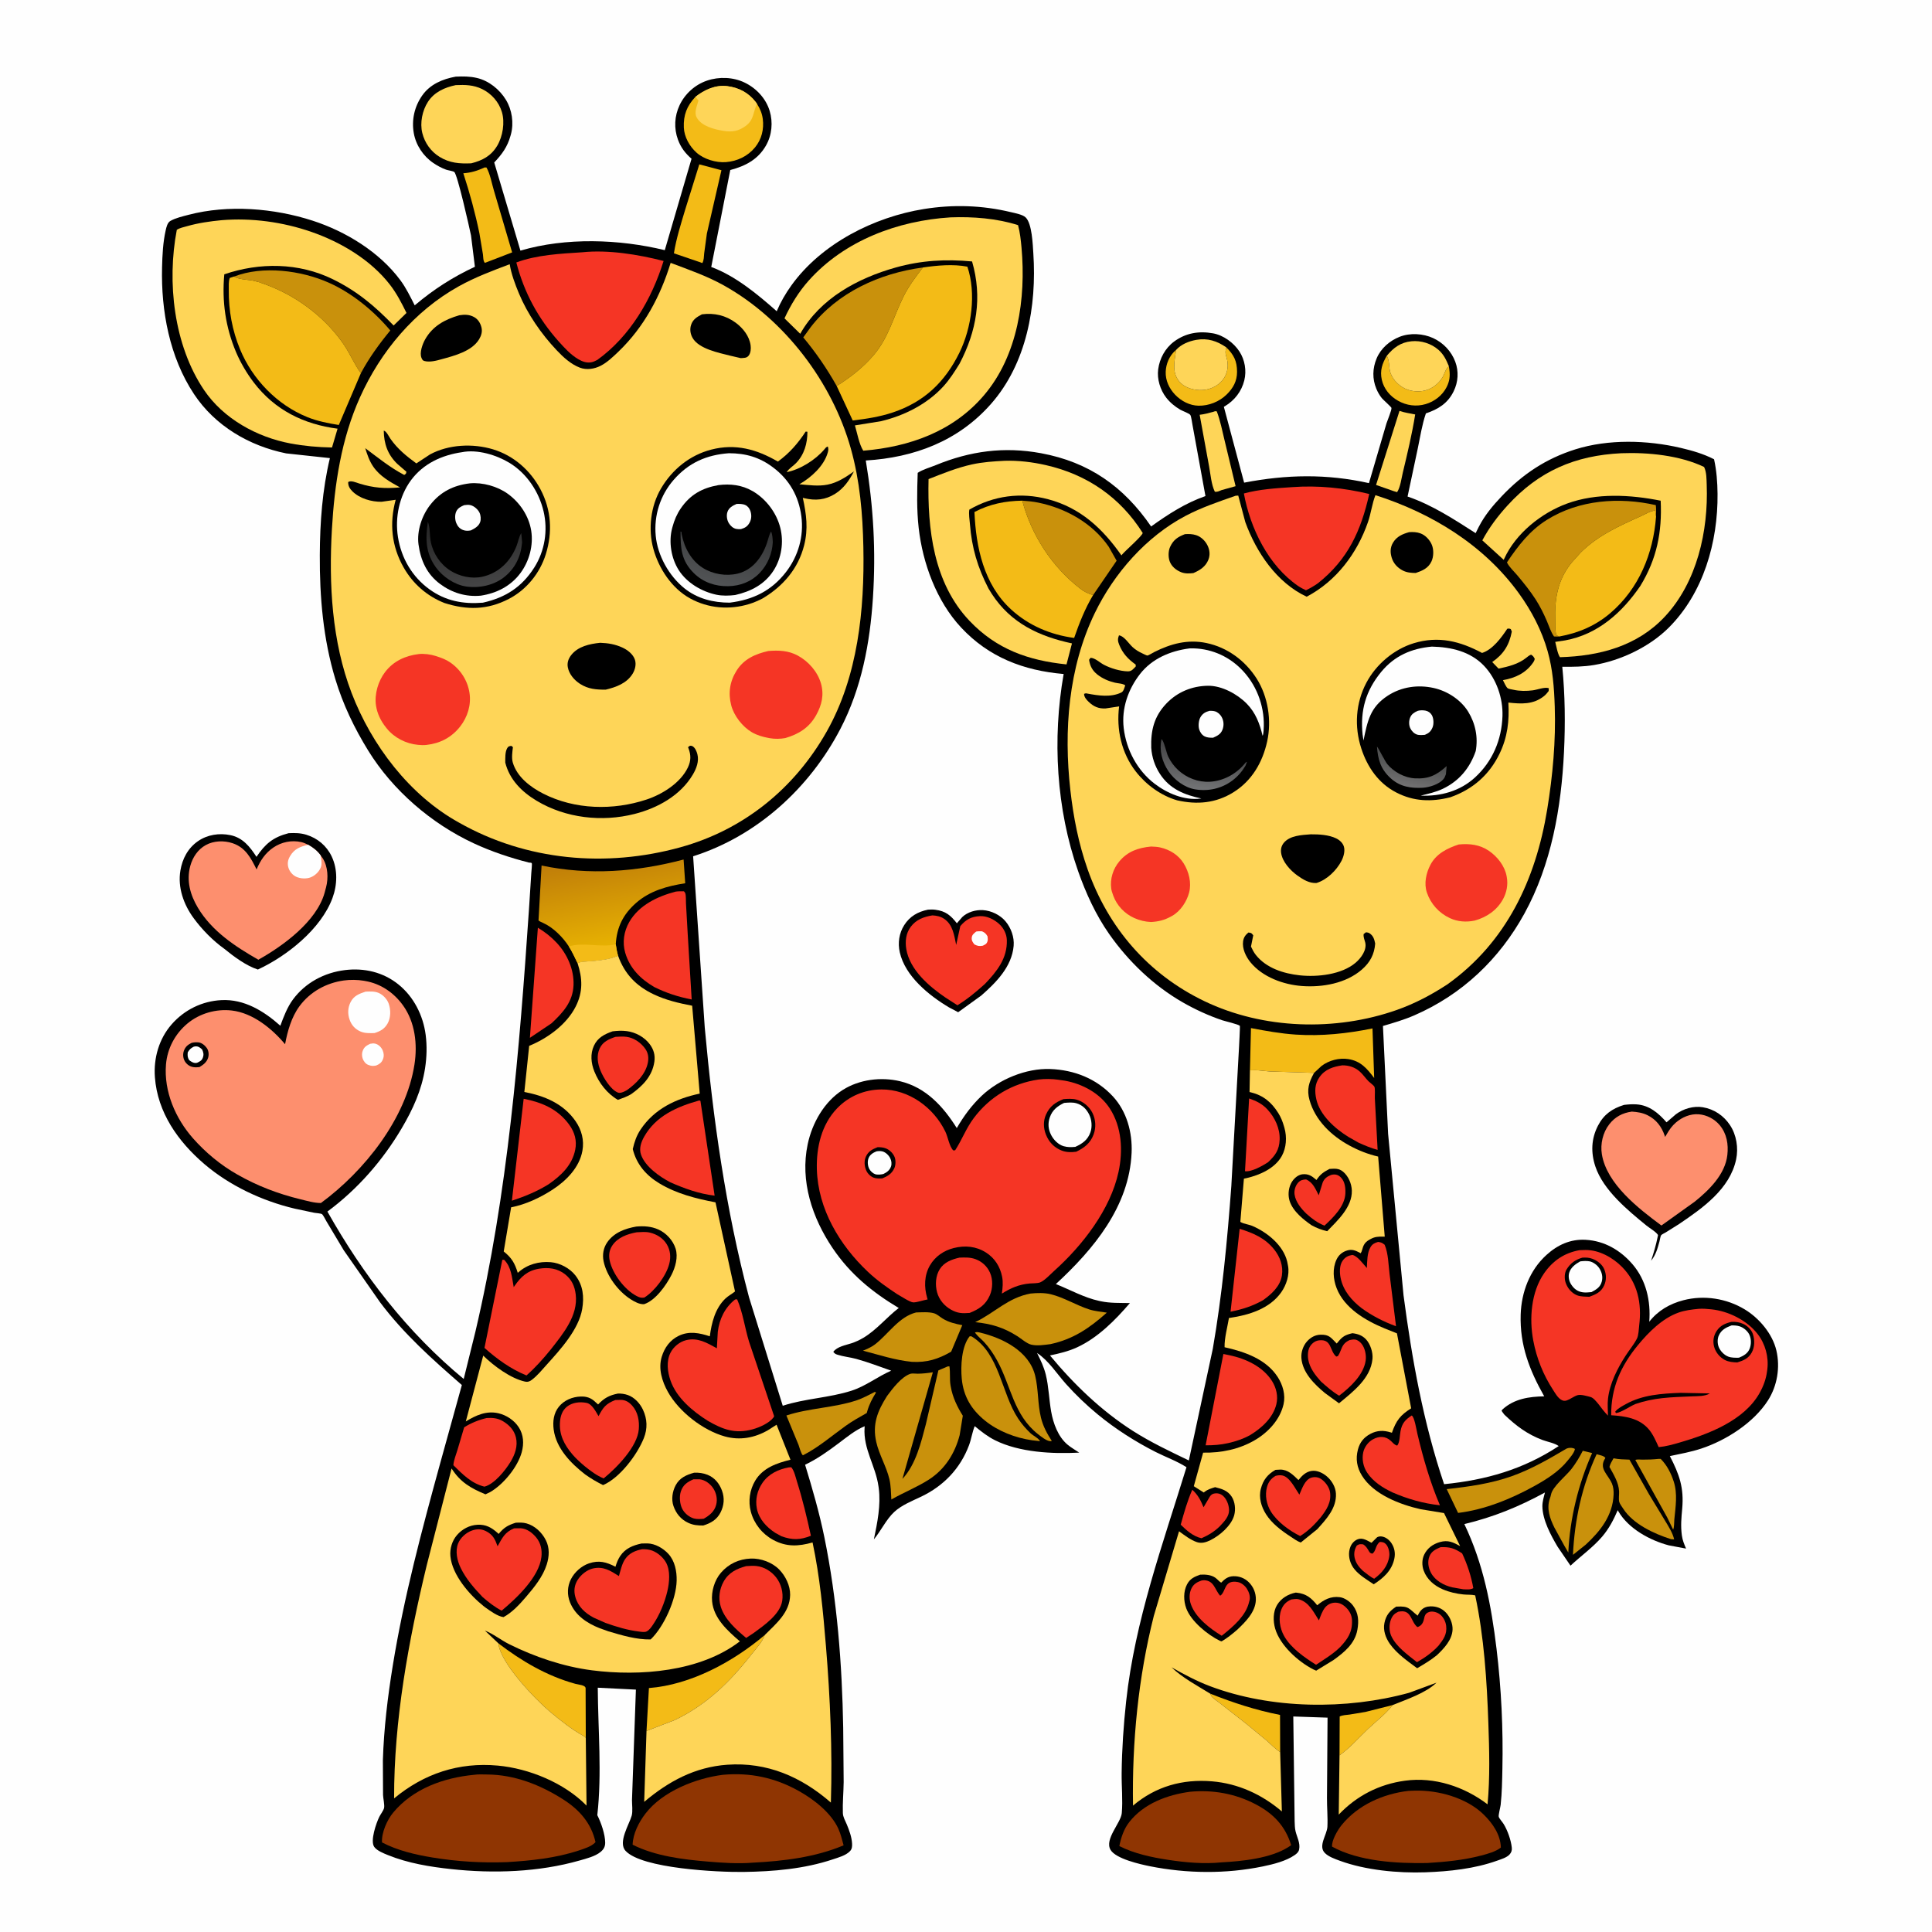 <svg version="1.1" xmlns="http://www.w3.org/2000/svg" style="display: block;" viewBox="0 0 2048 2048" width="1024" height="1024">
<defs>
	<linearGradient id="Gradient1" gradientUnits="userSpaceOnUse" x1="656.925" y1="998.395" x2="640.729" y2="908.356">
		<stop class="stop0" offset="0" stop-opacity="1" stop-color="rgb(230,176,2)"/>
		<stop class="stop1" offset="1" stop-opacity="1" stop-color="rgb(192,126,9)"/>
	</linearGradient>
	<linearGradient id="Gradient2" gradientUnits="userSpaceOnUse" x1="1271.39" y1="794.963" x2="1266.39" y2="834.671">
		<stop class="stop0" offset="0" stop-opacity="1" stop-color="rgb(71,71,72)"/>
		<stop class="stop1" offset="1" stop-opacity="1" stop-color="rgb(113,114,116)"/>
	</linearGradient>
	<linearGradient id="Gradient3" gradientUnits="userSpaceOnUse" x1="1496.78" y1="807.126" x2="1491.7" y2="831.938">
		<stop class="stop0" offset="0" stop-opacity="1" stop-color="rgb(80,81,81)"/>
		<stop class="stop1" offset="1" stop-opacity="1" stop-color="rgb(112,111,112)"/>
	</linearGradient>
	<linearGradient id="Gradient4" gradientUnits="userSpaceOnUse" x1="774.93" y1="558.903" x2="758.897" y2="618.242">
		<stop class="stop0" offset="0" stop-opacity="1" stop-color="rgb(55,56,57)"/>
		<stop class="stop1" offset="1" stop-opacity="1" stop-color="rgb(81,83,85)"/>
	</linearGradient>
	<linearGradient id="Gradient5" gradientUnits="userSpaceOnUse" x1="499.584" y1="558.328" x2="509.692" y2="619.709">
		<stop class="stop0" offset="0" stop-opacity="1" stop-color="rgb(41,41,41)"/>
		<stop class="stop1" offset="1" stop-opacity="1" stop-color="rgb(68,68,69)"/>
	</linearGradient>
</defs>
<path transform="translate(0,0)" fill="rgb(254,254,254)" d="M -0 -0 L 2048 0 L 2048 2048 L -0 2048 L -0 -0 z"/>
<path transform="translate(0,0)" fill="rgb(0,0,0)" d="M 983.678 964.274 C 986.283 964.087 988.824 964.029 991.424 964.363 C 1002.55 965.794 1007.67 970.292 1014.33 978.711 L 1020.04 972.108 C 1025.69 966.79 1034.32 964.277 1041.99 964.764 C 1050.76 965.323 1060.12 969.805 1065.85 976.59 C 1071.78 983.603 1075.33 993.493 1074.51 1002.71 C 1072.55 1024.8 1055.98 1041.45 1040.23 1055.28 L 1015.69 1073 L 1006.05 1067.91 C 984.739 1055.27 959.465 1034.79 953.782 1009.44 C 951.575 999.595 953.069 989.225 958.5 980.67 C 964.487 971.239 973.025 966.498 983.678 964.274 z"/>
<path transform="translate(0,0)" fill="rgb(245,53,37)" d="M 988.4 970.341 C 992.953 970.634 996.906 971.376 1000.77 973.952 C 1010.15 980.196 1011.45 991.484 1013.58 1001.65 L 1017.96 981.716 C 1023.92 974.788 1029.46 971.624 1038.75 971.141 C 1046.13 970.757 1053.81 974.577 1059.15 979.454 C 1063.92 983.8 1067.08 990.014 1067.29 996.5 C 1067.9 1015.9 1056.76 1029.75 1044.02 1043.06 C 1034.76 1051.4 1025.54 1059.11 1014.9 1065.63 L 1002.22 1057.44 C 984.926 1045.72 964.31 1027.98 960.706 1006.07 C 959.346 997.8 960.286 989.368 965.385 982.5 C 971.114 974.783 979.274 971.811 988.4 970.341 z"/>
<path transform="translate(0,0)" fill="rgb(254,254,254)" d="M 1034.75 987.5 C 1036.84 987.062 1038.88 987.2 1041 987.224 C 1044.12 988.715 1045.01 989.541 1046.8 992.5 C 1046.99 994.37 1047.37 996.265 1046.7 998.078 C 1045.66 1000.94 1044.27 1001.16 1041.79 1002.5 C 1037.9 1003.14 1036.43 1002.87 1032.89 1001.12 C 1031.15 998.766 1029.79 997.138 1030.09 994 C 1030.4 990.746 1032.5 989.44 1034.75 987.5 z"/>
<path transform="translate(0,0)" fill="rgb(0,0,0)" d="M 1721.49 1171.25 C 1725.9 1170.71 1730.2 1170.39 1734.65 1170.67 C 1748.27 1171.54 1758.06 1179.91 1766.6 1189.7 L 1776.5 1181.18 C 1784.39 1175.29 1795.32 1172.05 1805.15 1173.74 C 1817.12 1175.79 1827.1 1182.56 1833.81 1192.59 C 1840.71 1202.92 1842.95 1216.85 1840.38 1228.97 C 1833.73 1260.43 1804.98 1280.52 1780.02 1297.44 L 1765.76 1306.39 C 1764.48 1307.18 1761.67 1308.39 1760.86 1309.4 C 1760.15 1310.28 1759.46 1314.71 1759.12 1315.95 C 1757.07 1323.49 1755.26 1330.24 1750.23 1336.43 C 1752.98 1328.07 1755.41 1319.96 1757.15 1311.32 C 1757.18 1311.17 1757.58 1309.21 1757.57 1309.2 C 1755.82 1306.03 1748.51 1301.75 1745.35 1299.17 C 1725.51 1283.02 1699.54 1261.62 1691.16 1236.54 C 1686.24 1221.81 1686.73 1207.05 1693.97 1193.15 C 1700.17 1181.25 1708.97 1175.18 1721.49 1171.25 z"/>
<path transform="translate(0,0)" fill="rgb(253,143,110)" d="M 1729.87 1178.34 C 1735.71 1178.75 1741.19 1179.55 1746.5 1182.2 C 1755.74 1186.79 1761.34 1194.27 1764.62 1203.78 L 1765.09 1205.19 L 1766.73 1202.44 C 1769.5 1197.65 1772.27 1193.61 1776.51 1189.95 C 1783.17 1184.19 1791.9 1180.48 1800.82 1181.19 C 1809.32 1181.87 1817.58 1186.22 1823.01 1192.77 C 1830.51 1201.83 1832.33 1212.96 1831.06 1224.35 C 1828.77 1244.9 1811.71 1261.52 1796.53 1273.78 L 1761.16 1299.09 C 1736.76 1281 1703.21 1255.09 1698.05 1223.6 C 1696.28 1212.77 1699.05 1200.59 1705.8 1191.9 C 1712.04 1183.86 1719.86 1179.71 1729.87 1178.34 z"/>
<path transform="translate(0,0)" fill="rgb(0,0,0)" d="M 305.933 883.21 C 312.451 882.899 318.425 882.929 324.761 884.877 C 336.622 888.523 346.23 896.582 351.582 907.845 C 358.134 921.631 357.637 937.979 352.402 952.062 C 340.208 984.872 304.182 1013.46 273.345 1027.75 C 260.943 1023.76 247.844 1014 237.827 1005.81 C 225.582 997.048 214.119 985.338 205.237 973.229 C 194.683 958.838 188.228 940.748 191.228 922.809 C 193.325 910.27 199.195 899.086 209.79 891.719 C 219.796 884.761 232.425 882.838 244.25 885.283 C 257.449 888.012 264.998 897.669 271.888 908.283 C 281.195 894.472 289.471 887.467 305.933 883.21 z"/>
<path transform="translate(0,0)" fill="rgb(253,143,110)" d="M 339.906 906.831 L 342.196 909.973 C 347.661 918.71 348.2 930.841 345.644 940.594 L 345.121 942.5 L 344.095 946.406 C 335.542 976.796 300.338 1002.55 273.866 1017.35 C 249.27 1003.29 224.738 987.208 209.818 962.32 C 201.682 948.747 197.4 933.6 201.704 917.922 C 204.215 908.777 209.7 900.474 218.116 895.817 C 226.567 891.14 237.43 890.802 246.498 893.818 C 260.289 898.406 265.945 909.492 271.986 921.637 C 275.924 912.202 281.171 904.309 289.727 898.459 C 298.346 892.566 309.127 890.343 319.345 892.653 C 321.932 893.238 324.319 894.356 326.686 895.52 C 332.044 898.605 336.206 901.775 339.906 906.831 z"/>
<path transform="translate(0,0)" fill="rgb(254,254,254)" d="M 326.686 895.52 C 332.044 898.605 336.206 901.775 339.906 906.831 C 340.469 910.773 341.566 915.59 340.083 919.405 C 338.276 924.05 334.123 928.029 329.539 929.922 C 324.844 931.861 318.293 931.499 313.721 929.286 C 310.079 927.522 307.038 923.885 305.825 920.036 C 304.424 915.591 305.071 911.629 307.419 907.631 C 312.075 899.704 318.259 897.461 326.686 895.52 z"/>
<path transform="translate(0,0)" fill="rgb(0,0,0)" d="M 483.108 81.239 C 490.902 80.915 497.907 80.855 505.569 82.643 C 518.217 85.593 529.587 94.794 536.29 105.79 C 542.754 116.392 544.841 130.319 541.612 142.348 L 541.14 144 C 537.842 155.765 532.17 163.492 523.897 172.249 L 551.681 265.677 C 599.736 251.493 656.417 253.418 704.704 265.188 L 733.059 168.273 C 726.395 162.516 721.681 156.328 718.658 148.029 C 714.273 135.988 714.924 123.124 720.39 111.494 C 726.07 99.412 736.776 89.776 749.447 85.464 C 762.256 81.105 777.268 81.67 789.462 87.594 C 801.728 93.553 811.852 104.3 815.862 117.5 C 819.54 129.608 818.274 143.164 812.032 154.17 C 803.576 169.078 790.136 176.019 774.111 180.246 L 753.945 283.018 C 779.519 292.398 803.163 312.053 823.35 329.927 C 827.571 320.031 832.681 311.169 838.975 302.426 C 870.799 258.218 926.457 230.046 979.529 221.551 C 1010.44 216.602 1041.2 217.576 1071.69 224.906 C 1075.84 225.902 1084 227.395 1087.16 230.397 C 1094.07 236.977 1094.76 259.3 1095.39 268.768 C 1099.06 324.477 1088.35 385.28 1050.38 428.315 C 1015.66 467.661 969.039 485.066 917.769 488.136 C 925.892 537.177 928.575 583.957 925.349 633.601 C 922.223 681.7 913.297 729.476 890.866 772.592 C 858.277 835.233 802.535 886.212 734.744 907.689 L 747.09 1089.5 C 755.835 1185.52 769.244 1282 794.025 1375.28 L 829.748 1490.17 C 853.34 1482.43 879.042 1481.81 902.758 1474.16 C 917.806 1469.31 930.25 1459.24 944.729 1452.97 C 932.454 1448.71 920.127 1443.9 907.607 1440.48 C 901.095 1438.71 894.158 1438.09 887.763 1436.06 C 885.393 1435.31 884.858 1434.84 883.32 1433 C 887.535 1427.36 896.167 1426.05 902.5 1423.95 C 906.973 1422.47 911.196 1420.52 915.245 1418.11 C 929.189 1409.82 939.8 1396.45 952.721 1386.53 C 924.663 1369.73 901.272 1350.65 882.72 1323.21 C 860.962 1291.02 847.961 1251.97 856.17 1213 C 860.899 1190.55 873.649 1167.85 893.358 1155.37 C 910.978 1144.21 933.902 1141.36 954 1146.13 C 981.431 1152.64 999.797 1172.8 1014.23 1195.8 C 1021.58 1183.15 1029.96 1171.69 1040.62 1161.6 C 1059.08 1144.14 1087.7 1132.23 1113.29 1133.2 C 1138.71 1134.17 1162.13 1143.31 1179.58 1162.08 C 1194.46 1178.09 1200.49 1200.53 1199.55 1222.02 C 1197.07 1278.95 1159.21 1324.28 1119.27 1361.16 C 1134.23 1367.13 1149.34 1375.6 1165.09 1379 L 1166.92 1379.38 C 1176.9 1381.53 1187.55 1381.09 1197.74 1381.3 C 1182.22 1399.44 1163.66 1418.16 1141.73 1428.25 C 1132.52 1432.49 1122.89 1434.76 1113.02 1436.83 C 1138.2 1467.3 1167.69 1495.69 1201.12 1516.96 C 1219.95 1528.94 1240.15 1538.49 1260.22 1548.14 L 1285.6 1429.88 C 1295.52 1372.87 1300.98 1315.01 1305.25 1257.34 L 1313.35 1111.25 C 1313.41 1109.25 1314.67 1087.91 1314.29 1087.44 C 1312.96 1085.84 1298.29 1082.43 1295.52 1081.49 C 1281.08 1076.58 1266.93 1070.1 1253.71 1062.51 C 1222.91 1044.82 1196.15 1019.17 1175.79 990.13 C 1161.59 969.867 1151.09 946.862 1142.89 923.591 C 1119.7 857.723 1115.42 783.165 1127.51 714.478 C 1085.2 710.841 1048.34 696.842 1018.85 665.235 C 992.757 637.269 978.082 597.146 973.837 559.602 C 971.649 540.256 972.114 520.642 972.799 501.228 C 978.157 497.627 985.727 495.624 991.816 493.121 C 1028.36 478.097 1064.33 473.188 1103.53 480.425 C 1154.41 489.82 1191.17 515.783 1220.23 558.083 C 1238.44 545.04 1256.54 533.281 1277.83 525.851 L 1264.13 450.676 C 1263.64 448.403 1262.82 441.259 1261.74 439.824 C 1260.44 438.088 1253.53 435.7 1251.1 434.275 C 1245.43 430.955 1240.23 426.665 1236.2 421.463 C 1229.86 413.298 1226.37 401.795 1227.72 391.512 C 1229.23 380.008 1235.12 369.109 1244.5 362.129 C 1256.82 352.963 1270.87 350.672 1285.84 353.343 C 1296.84 355.304 1307.73 363.274 1313.79 372.53 C 1319.61 381.416 1321.56 392.914 1319 403.25 C 1316.12 414.921 1308.69 424.425 1298.48 430.577 L 1297.34 431.248 L 1318.83 511.625 C 1363.79 502.962 1406.3 502.13 1451.15 512.137 L 1469.72 448.8 C 1470.53 446.208 1475.44 434.4 1475.01 432.417 C 1474.78 431.342 1466.24 423.835 1464.81 422.066 C 1462.44 419.142 1460.46 415.648 1459.01 412.18 C 1454.59 401.575 1454.87 390.551 1459.26 380 C 1463.72 369.277 1473.07 361.192 1483.75 356.993 C 1494.73 352.677 1508.54 353.507 1519.17 358.386 C 1529.91 363.314 1538.54 372.395 1542.66 383.5 C 1546.48 393.781 1545.75 404.928 1540.97 414.74 C 1534.71 427.573 1524.72 433.74 1511.5 438.229 C 1507.41 450.157 1505.46 463.081 1502.89 475.41 L 1492.08 526.346 C 1518.17 535.28 1541.16 550.374 1564.23 565.165 L 1567.52 558.568 C 1573.82 546.273 1582.4 536.011 1591.87 526.037 C 1614.23 502.469 1638.83 486.159 1669.86 476.357 C 1704.85 465.305 1746.27 466.462 1781.7 474.807 C 1793.96 477.693 1805.73 481.064 1816.97 486.843 C 1819.65 498.815 1820.55 511.246 1820.67 523.5 C 1821.14 574.577 1805.77 628.616 1768.88 665.409 C 1748.5 685.727 1718.17 700.146 1689.86 704.924 C 1678.59 706.825 1667.46 706.902 1656.09 706.824 C 1659.05 736.725 1659.35 767.293 1657.89 797.287 C 1655.03 856.062 1644.57 916.322 1615.94 968.424 C 1589.36 1016.78 1549.92 1054.33 1499.11 1076.36 C 1488.4 1081 1477.17 1084.3 1465.98 1087.57 L 1471.45 1201.82 L 1487.8 1373.08 C 1496.77 1441.08 1508.8 1508.15 1530.8 1573.3 C 1575.15 1568.89 1614.74 1557.64 1652.28 1532.9 C 1648.2 1529.78 1640.14 1528.32 1635.2 1526.48 C 1618.98 1520.41 1607.24 1511.5 1594.78 1499.68 C 1593.64 1498.33 1592.71 1496.97 1591.73 1495.5 C 1592.12 1494.81 1592.29 1494.43 1592.94 1493.85 C 1605.36 1482.68 1621 1480.48 1636.93 1480.17 C 1621.32 1452.42 1610.96 1426.02 1611.98 1393.5 C 1612.73 1369.85 1621.52 1346.45 1639.25 1330.35 C 1651.02 1319.67 1664.65 1313.33 1680.84 1314.24 C 1700.77 1315.36 1717.56 1325.16 1730.44 1340.04 C 1745.04 1356.9 1749.98 1379.29 1748.29 1401.08 C 1757.49 1389.27 1770.1 1382.03 1784.5 1378.29 C 1806.41 1372.6 1830.2 1376.35 1849.5 1388.02 C 1864.8 1397.26 1878.9 1413.87 1883.04 1431.57 C 1887.21 1449.33 1884 1469.03 1874.15 1484.43 C 1858.94 1508.24 1829.82 1526.82 1803.4 1535.55 C 1792.63 1539.11 1781.21 1541.18 1770.12 1543.52 C 1780.14 1562.9 1785.2 1577.03 1783.21 1599.22 C 1782.3 1609.32 1781.49 1617.32 1782.83 1627.5 C 1783.51 1632.66 1785.25 1636.83 1787.3 1641.57 L 1769 1638.14 C 1748.99 1632.88 1726.2 1620.44 1715.55 1602.07 L 1714.86 1600.85 C 1710.47 1611.06 1705.63 1620.38 1698.38 1628.88 C 1688.67 1640.26 1675.71 1649.45 1664.8 1659.67 L 1651.07 1639.51 C 1643.92 1627.39 1635.23 1611.34 1634.99 1596.85 C 1634.91 1591.94 1636.5 1586.83 1637.72 1582.11 C 1609.77 1597.33 1583.25 1608.13 1552.27 1615.6 C 1572.54 1658.04 1580.81 1701.66 1586.41 1747.99 C 1591.46 1789.78 1593.49 1832.85 1592.6 1874.92 C 1592.33 1887.55 1592.14 1900.68 1590.76 1913.22 C 1590.49 1915.74 1588.18 1924.27 1588.76 1925.92 C 1589.54 1928.12 1592.58 1931.36 1593.9 1933.5 C 1598.11 1940.33 1601.7 1950.51 1602.56 1958.5 C 1602.89 1961.52 1602.13 1963.81 1600.02 1966.03 C 1597.04 1969.17 1591.21 1970.88 1587.15 1972.34 C 1563.06 1980.98 1536.37 1983.82 1510.92 1984.72 C 1482.13 1985.74 1447.54 1982.5 1420.32 1972.49 C 1415.07 1970.56 1408.39 1968.26 1404.4 1964.25 C 1397.01 1956.8 1406.66 1944.97 1407.1 1936.45 C 1407.6 1926.53 1406.58 1915.97 1406.65 1905.94 L 1407.26 1820.78 L 1370.94 1819.54 L 1372.37 1930.78 C 1372.52 1934.21 1372.53 1937.87 1373.34 1941.22 C 1374.85 1947.54 1378.5 1953.65 1377.13 1960.5 C 1376.58 1963.27 1374.66 1964.88 1372.46 1966.43 C 1363.31 1972.87 1349.53 1976.24 1338.68 1978.48 C 1299.69 1986.56 1258.12 1986.11 1219.12 1978.32 C 1208.7 1976.24 1182.63 1970.4 1177.15 1960.79 C 1170.67 1949.43 1188.2 1932.36 1189.13 1922 C 1190.35 1908.3 1188.82 1893.3 1188.99 1879.44 C 1189.29 1854.04 1191.01 1828.67 1193.76 1803.43 C 1203.07 1717.76 1232.54 1637.2 1257.72 1555.31 C 1247.76 1548.85 1235.74 1544.58 1225.09 1539.19 C 1203.4 1528.18 1182.3 1514.72 1163.51 1499.23 C 1151.58 1489.38 1140.49 1478.75 1130.15 1467.24 C 1120.35 1456.33 1111.62 1442.26 1099.32 1434.25 C 1103.09 1441.76 1106.52 1448.89 1108.56 1457.09 C 1111.73 1469.9 1111.99 1483.43 1114.29 1496.41 C 1116.48 1508.81 1121.57 1522.87 1131.5 1531.28 C 1135.23 1534.43 1139.94 1537.06 1144.01 1539.85 C 1115.57 1541.32 1080.76 1539.63 1054.88 1526.78 C 1046.87 1522.8 1040.13 1517.43 1033.25 1511.77 C 1030.6 1518.13 1029.67 1525.43 1027.21 1532 C 1017.89 1556.83 1000.22 1575.18 976.425 1586.54 C 966.677 1591.19 955.857 1595.39 947.833 1602.82 C 939.479 1610.57 933.791 1622.87 926.348 1631.79 C 930.002 1614.21 933.886 1595.41 931.488 1577.42 L 931.212 1575.5 C 928.217 1553.89 914.962 1535.98 916.482 1513.42 L 916.594 1511.86 C 906.706 1515.93 897.843 1523.26 889.356 1529.64 C 877.744 1538.37 866.598 1546.37 853.431 1552.7 C 861.123 1577.85 868.547 1603.55 873.82 1629.33 C 887.413 1695.77 892.638 1763.85 893.828 1831.59 L 894.322 1889.05 C 894.186 1899.9 893.098 1911.05 893.464 1921.85 C 893.615 1926.27 895.934 1929.87 897.598 1933.86 C 900.238 1940.19 902.951 1947.58 903.249 1954.49 C 903.38 1957.53 903.153 1960.09 900.977 1962.35 C 896.537 1966.95 888.777 1969.01 882.808 1971.01 C 852.547 1981.14 819.781 1983.92 788 1984.34 C 761.41 1984.7 680.452 1980.83 663.115 1961.97 C 654.808 1952.94 667.069 1933.86 669.621 1924.69 C 670.897 1920.1 669.922 1913.04 669.93 1908.17 L 674.08 1791.06 L 633.661 1789.04 C 633.94 1833.59 638.166 1879.91 633.169 1924.14 C 637.171 1932.02 641.474 1944.44 641.521 1953.28 C 641.544 1957.65 639.859 1960.49 636.518 1963.22 C 630.838 1967.87 621.53 1970.17 614.599 1972.15 C 571.17 1984.59 523.167 1986.17 478.484 1981.35 C 455.737 1978.9 432.541 1975.11 411.243 1966.47 C 406.682 1964.62 399.597 1961.86 396.705 1957.78 C 392.167 1951.39 398.941 1932.3 402.019 1926 C 403.283 1923.41 406.542 1919.16 407.124 1916.58 C 407.833 1913.43 406.19 1906.33 406.047 1902.79 L 405.867 1865.97 C 406.925 1832.17 410.958 1798.85 416.379 1765.5 C 428.199 1692.78 447.107 1622.2 466.58 1551.25 L 489.587 1468.18 C 458.305 1440.97 427.92 1413.9 402.902 1380.49 L 364.424 1325.4 L 345.97 1294.54 C 345.072 1293.07 342.566 1287.87 341.297 1287.03 C 340.071 1286.21 334.755 1285.89 333.094 1285.59 L 312.164 1281.15 C 277.942 1273.03 243.371 1256.86 216.594 1233.92 C 188.817 1210.13 166.991 1179.37 164.197 1141.91 C 162.695 1121.77 168.49 1101.26 181.9 1085.91 C 195.411 1070.44 214.26 1061.2 234.761 1060.16 C 258.938 1058.93 279.78 1071.81 297.174 1087.31 C 300.714 1077.7 304.516 1067.59 310.673 1059.33 C 323.891 1041.57 343.913 1031 365.659 1028.34 C 385.992 1025.86 405.879 1030.43 422.013 1043.27 C 438.526 1056.41 448.55 1076.28 451.229 1097 C 452.746 1108.73 452.392 1120.68 450.584 1132.37 C 446.99 1155.6 437.7 1175.88 425.839 1196 C 405.719 1230.13 379.02 1260.71 347.07 1284.31 C 385.162 1351.86 431.647 1412.2 491.559 1461.76 L 503.952 1411.62 C 538.324 1265.4 550.56 1113.37 560.743 963.843 L 563.208 925.371 C 563.277 924.043 564.164 915.885 563.73 915.143 C 563.162 914.172 561.548 914.593 560.459 914.313 C 540.423 909.163 520.867 902.643 502.094 893.908 C 457.212 873.025 416.284 837.786 390.281 795.605 C 375.56 771.726 363.648 746.921 355.5 720.026 C 342.548 677.272 338.783 632.878 339 588.402 C 339.168 553.832 341.665 519.295 349.699 485.618 L 303.351 480.617 C 264.174 472.697 227.947 451.405 205.654 417.748 C 179.763 378.658 170.656 329.696 171.789 283.413 C 172.105 270.54 172.766 256.75 175.639 244.147 C 176.402 240.801 177.425 235.984 180.667 234.165 C 186.346 230.979 193.735 229.318 200 227.678 C 241.863 216.718 290.58 220.667 331.414 233.922 C 366.535 245.323 402.141 267.031 424.381 297.012 C 430.508 305.273 434.957 314.55 439.616 323.679 C 459.73 306.708 479.526 293.951 503.414 282.776 L 499.306 249.686 C 497.56 241.136 484.888 184.791 481.544 182.321 C 480.163 181.3 474.92 180.568 473 179.888 C 468.237 178.201 463.549 175.645 459.375 172.814 C 448.661 165.546 440.88 153.875 438.63 141.119 C 436.154 127.076 439.351 113.017 447.478 101.342 C 455.832 89.339 469.162 83.74 483.108 81.239 z"/>
<path transform="translate(0,0)" fill="rgb(243,187,23)" d="M 1419.95 1860.67 L 1420.12 1819.54 C 1423.23 1817.99 1427.14 1817.98 1430.58 1817.51 L 1447.51 1814.7 L 1476.24 1807.46 C 1469.13 1816.76 1458.37 1824.95 1449.85 1833.03 C 1440.19 1842.18 1430.85 1853.03 1419.95 1860.67 z"/>
<path transform="translate(0,0)" fill="rgb(243,187,23)" d="M 1535.86 388.204 L 1536.38 391.979 C 1537.29 398.641 1536.55 404.321 1533.47 410.37 C 1529.02 419.11 1520.67 425.572 1511.32 428.35 C 1501.36 431.312 1490.96 429.9 1481.94 424.786 C 1473.42 419.957 1466.93 412.232 1464.77 402.594 C 1462.61 392.917 1465.21 385.279 1470.08 377.107 L 1470.9 378.906 C 1472.58 382.846 1472.46 387.51 1473.09 391.708 C 1474.42 400.491 1481.67 408.254 1489.47 411.973 C 1496.72 415.431 1506.14 415.836 1513.7 412.985 C 1520.97 410.245 1527.75 403.974 1530.73 396.757 C 1532.21 393.146 1532.95 390.881 1535.86 388.204 z"/>
<path transform="translate(0,0)" fill="rgb(243,187,23)" d="M 1282.88 1795.34 C 1307.25 1805 1331.13 1812.85 1356.89 1817.88 L 1357.03 1857.26 C 1351.8 1853.86 1347.25 1849.08 1342.55 1844.96 L 1321.18 1827.34 L 1293.5 1805.69 C 1290.83 1803.49 1287.36 1801.53 1285 1799.07 C 1283.96 1797.99 1283.45 1796.7 1282.88 1795.34 z"/>
<path transform="translate(0,0)" fill="rgb(201,145,12)" d="M 1757.94 1546.5 L 1760.42 1546.51 C 1767.06 1553.16 1771.31 1561.59 1774.21 1570.46 C 1778.47 1583.45 1776.14 1597.48 1774.85 1610.76 C 1774.57 1613.66 1774.85 1618.94 1773.59 1621.4 L 1767.41 1608.74 L 1733.51 1547.64 C 1735.45 1546.74 1738.74 1547.26 1740.88 1547.27 C 1746.64 1547.32 1752.22 1547.1 1757.94 1546.5 z"/>
<path transform="translate(0,0)" fill="rgb(245,53,37)" d="M 1527.03 1640.08 C 1536.85 1639.67 1541.77 1641.24 1549.92 1646.65 C 1555.41 1658.27 1559.52 1670.83 1561.77 1683.5 C 1558.63 1685.38 1554.67 1684.79 1551.12 1684.69 L 1539.29 1682.64 C 1530.5 1680.48 1521.38 1675.6 1516.96 1667.37 C 1514.11 1662.06 1513 1655.66 1515.2 1649.92 C 1517.33 1644.39 1521.9 1642.26 1527.03 1640.08 z"/>
<path transform="translate(0,0)" fill="rgb(243,187,23)" d="M 1300.04 368.308 C 1307.98 376.178 1311.3 382.796 1311.32 394.122 C 1311.33 404.021 1307.24 411.409 1300.25 418.253 C 1292.5 425.837 1281.39 430.225 1270.58 430.069 C 1261.22 429.934 1252.11 425.145 1245.72 418.466 C 1239.43 411.896 1235.35 403.303 1235.7 394.063 C 1236.01 385.699 1239.5 377.434 1245.72 371.76 L 1246.69 370.958 C 1245.47 380.546 1242.63 391.194 1247.35 400.281 C 1250.52 406.379 1255.54 409.868 1261.98 411.896 C 1270.42 414.55 1279.89 414.062 1287.7 409.749 C 1297.68 404.242 1302.77 394.29 1301.08 383 C 1300.27 377.641 1297.96 374.798 1299.75 369.205 L 1300.04 368.308 z"/>
<path transform="translate(0,0)" fill="rgb(245,53,37)" d="M 1263.88 1579.19 C 1270.01 1584.8 1272.66 1590.26 1275.83 1597.75 L 1282.37 1586.62 C 1283.79 1584.37 1285.31 1583.41 1287.96 1583.05 C 1290.92 1582.65 1293.75 1583.43 1296.07 1585.33 C 1300.05 1588.61 1302.42 1594.56 1302.8 1599.6 C 1303.39 1607.59 1297.68 1612.81 1292.76 1618.21 C 1286.85 1623.84 1281.05 1627.32 1273.64 1630.61 C 1264.64 1628.55 1258.04 1622.45 1251.6 1616.26 C 1255.09 1603.77 1258.6 1591.05 1263.88 1579.19 z"/>
<path transform="translate(0,0)" fill="rgb(254,213,88)" d="M 1483.52 435.571 C 1488.8 437.433 1494.67 438.222 1500.16 439.333 C 1496.86 459.957 1491.91 480.687 1487.04 501 C 1485.55 507.202 1484.49 516.444 1480.99 521.691 L 1477.5 520.662 L 1458.68 514.062 L 1483.52 435.571 z"/>
<path transform="translate(0,0)" fill="rgb(254,213,88)" d="M 1286.26 436.5 C 1288.65 435.704 1287.46 435.825 1289.81 436.037 C 1293.6 445.866 1295.63 456.703 1298.13 466.948 L 1309.78 515.383 L 1294.9 519.536 C 1292.35 520.556 1290.58 521.613 1287.79 521.285 C 1284.05 513.722 1283.24 502.785 1281.69 494.417 L 1271.69 439.687 C 1276.73 439.128 1281.4 437.858 1286.26 436.5 z"/>
<path transform="translate(0,0)" fill="rgb(201,145,12)" d="M 1677.81 1537.9 L 1687.73 1540.3 C 1673.07 1573.2 1664.14 1609.78 1662.47 1645.74 L 1658.25 1638.52 L 1647.74 1619.34 C 1642.93 1609.61 1639.24 1599.33 1642.85 1588.66 C 1643.33 1587.22 1643.87 1585.89 1644.13 1584.39 C 1645.59 1575.92 1660.42 1564.21 1665.84 1557.14 C 1670.52 1551.07 1674.32 1544.71 1677.81 1537.9 z"/>
<path transform="translate(0,0)" fill="rgb(245,53,37)" d="M 1324.12 1164.41 C 1331.73 1167.07 1337.92 1170.01 1343.49 1176.02 C 1351.42 1184.58 1356.92 1196.2 1356.48 1208.02 C 1356.07 1219.05 1351.86 1224.82 1344.16 1232.05 C 1338.5 1235.7 1326.61 1242.53 1319.75 1241.53 L 1324.12 1164.41 z"/>
<path transform="translate(0,0)" fill="rgb(201,145,12)" d="M 1710.41 1545.86 C 1715.98 1546.99 1721.61 1547.05 1727.27 1547.28 L 1747.95 1583.82 L 1765.02 1611.98 C 1768.61 1617.94 1773.17 1624.94 1774.66 1631.8 L 1771.5 1631.61 L 1770.88 1631.43 C 1753.14 1625.74 1731.19 1615.56 1720.74 1599.38 C 1719.56 1597.56 1716.94 1594.03 1716.44 1592.01 C 1715.68 1588.97 1716.45 1584.23 1716.3 1580.91 C 1715.86 1571.46 1710.49 1563.11 1706.1 1555.01 C 1706.8 1551.82 1708.85 1548.74 1710.41 1545.86 z"/>
<path transform="translate(0,0)" fill="rgb(201,145,12)" d="M 1692.48 1541.51 C 1695.23 1542.39 1700.35 1543.08 1701.79 1545.5 C 1694.31 1556.68 1704.33 1562.53 1708.69 1572.53 C 1710.3 1576.25 1710.63 1580.34 1710.48 1584.35 C 1709.63 1606.5 1696.39 1623.14 1680.88 1637.45 L 1667.4 1648.19 C 1669.14 1611.03 1676.89 1575.42 1692.48 1541.51 z"/>
<path transform="translate(0,0)" fill="rgb(254,213,88)" d="M 1246.69 370.958 C 1252.01 364.965 1260.21 361.701 1267.96 360.291 C 1280.03 358.094 1290.19 361.455 1300.04 368.308 L 1299.75 369.205 C 1297.96 374.798 1300.27 377.641 1301.08 383 C 1302.77 394.29 1297.68 404.242 1287.7 409.749 C 1279.89 414.062 1270.42 414.55 1261.98 411.896 C 1255.54 409.868 1250.52 406.379 1247.35 400.281 C 1242.63 391.194 1245.47 380.546 1246.69 370.958 z"/>
<path transform="translate(0,0)" fill="rgb(201,145,12)" d="M 927.329 1475.5 L 928.654 1476.05 C 924.587 1482.62 921.325 1488.8 919.24 1496.27 L 918.809 1497.84 C 911.096 1502.2 903.741 1506.23 896.5 1511.42 C 881.495 1522.19 867.681 1534.27 851.134 1542.7 C 849.111 1541.13 847.483 1534.31 846.5 1531.67 L 833.61 1500.49 C 857.564 1492.54 884.154 1492.4 908.082 1484.4 C 914.706 1482.18 921.097 1478.64 927.329 1475.5 z"/>
<path transform="translate(0,0)" fill="rgb(254,213,88)" d="M 1470.08 377.107 C 1477.22 368.564 1484.71 362.877 1496.2 361.752 C 1506.33 360.758 1517.16 364.077 1524.84 370.845 C 1530.44 375.784 1533.08 381.49 1535.86 388.204 C 1532.95 390.881 1532.21 393.146 1530.73 396.757 C 1527.75 403.974 1520.97 410.245 1513.7 412.985 C 1506.14 415.836 1496.72 415.431 1489.47 411.973 C 1481.67 408.254 1474.42 400.491 1473.09 391.708 C 1472.46 387.51 1472.58 382.846 1470.9 378.906 L 1470.08 377.107 z"/>
<path transform="translate(0,0)" fill="rgb(243,187,23)" d="M 513.735 177.5 L 515.681 177.554 C 519.662 184.426 521.342 194.736 523.702 202.449 L 542.877 267.542 L 517.233 277.428 L 514 278.668 C 512.042 276.574 512.303 272.516 511.936 269.621 L 508.228 247.465 C 503.826 226.06 497.937 204.449 491.147 183.695 C 499.567 183.073 506.162 180.968 513.735 177.5 z"/>
<path transform="translate(0,0)" fill="rgb(243,187,23)" d="M 741.295 174.23 L 764.744 180.456 L 749.324 247.566 L 746.481 268.447 C 746.129 271.856 746.265 275.894 744.5 278.864 L 740.732 277.5 L 714.382 268.532 C 716.807 252.901 721.899 237.109 726.409 221.97 L 741.295 174.23 z"/>
<path transform="translate(0,0)" fill="rgb(201,145,12)" d="M 1033.45 1412.5 C 1035.39 1411.78 1036.9 1412.11 1038.88 1412.59 C 1062.83 1418.36 1090.95 1432.25 1097.3 1458.23 C 1100.86 1472.81 1099.88 1488.22 1103.48 1502.86 C 1105.76 1512.15 1109.86 1519.51 1114.94 1527.5 C 1113.83 1527.7 1113.66 1527.82 1112.37 1527.58 C 1108.68 1526.9 1103.49 1522.75 1100.49 1520.4 C 1074.31 1499.82 1071.98 1469.52 1056.98 1442.18 C 1053.19 1435.25 1048.67 1428.52 1043.28 1422.73 C 1040.43 1419.66 1037.03 1417.04 1034.43 1413.76 L 1033.45 1412.5 z"/>
<path transform="translate(0,0)" fill="rgb(245,53,37)" d="M 1017.07 1333.13 C 1022.98 1332.91 1028.49 1332.69 1034.15 1334.79 C 1041 1337.32 1046.48 1342.39 1049.44 1349.09 C 1052.65 1356.37 1052.42 1365.84 1049.28 1373.05 C 1044.82 1383.31 1037.72 1387.81 1027.84 1391.76 C 1020.04 1392.36 1015.27 1392.23 1008.33 1388.42 C 1001.14 1384.46 995.506 1377.85 993.346 1369.88 C 991.209 1361.99 991.742 1352.45 996.154 1345.41 C 1000.84 1337.92 1008.91 1335.01 1017.07 1333.13 z"/>
<path transform="translate(0,0)" fill="rgb(201,145,12)" d="M 1660.74 1535.5 L 1662.56 1534.96 C 1664.72 1534.52 1667.68 1534.73 1669.5 1535.99 C 1668.76 1540.1 1664.58 1544.76 1662.01 1548 C 1652.7 1559.75 1639.28 1568.19 1626.32 1575.36 C 1601.84 1588.89 1573.64 1600.42 1545.64 1603.76 L 1533.57 1578.53 C 1557.07 1575.94 1580.59 1572.69 1602.95 1564.68 C 1623.62 1557.27 1641.93 1546.57 1660.74 1535.5 z"/>
<path transform="translate(0,0)" fill="rgb(245,53,37)" d="M 836.138 1555.5 L 838.797 1555.35 C 842.085 1559.41 843.309 1565.72 844.886 1570.72 C 850.828 1589.56 855.355 1608.68 859.594 1627.96 C 848.172 1632.54 839.949 1632.62 828.497 1628.55 L 821.885 1624.94 C 812.601 1618.93 804.544 1610.39 802.32 1599.22 C 800.415 1589.65 802.701 1580.02 808.178 1571.98 C 814.724 1562.38 825.056 1557.53 836.138 1555.5 z"/>
<path transform="translate(0,0)" fill="rgb(243,187,23)" d="M 528.342 1742.03 C 552.959 1760.86 579.893 1776.69 610 1784.95 C 613.121 1785.81 620.489 1786.17 620.769 1789.51 L 620.964 1842.13 C 619.816 1840.83 620.328 1841.16 619.133 1840.5 C 605.928 1833.22 593.755 1823.52 582.266 1813.82 C 566.816 1800.77 530.125 1762.49 528.342 1742.03 z"/>
<path transform="translate(0,0)" fill="rgb(245,53,37)" d="M 1460.85 1316.5 C 1464.45 1317 1465.03 1317.41 1467.8 1319.5 C 1471.7 1328.84 1471.76 1340.47 1473 1350.5 L 1479.84 1405.88 C 1466.83 1401.07 1454.75 1395 1443.54 1386.84 C 1432.91 1378.73 1423.91 1368.26 1421.14 1354.83 C 1419.98 1349.2 1419.73 1341.42 1423.2 1336.49 C 1425.89 1332.65 1428.98 1331.06 1433.5 1330.28 C 1439.03 1331.26 1445.03 1339.98 1448.94 1344.15 C 1449.33 1337.08 1449.08 1328.28 1452.81 1322 C 1454.77 1318.68 1457.27 1317.53 1460.85 1316.5 z"/>
<path transform="translate(0,0)" fill="rgb(245,53,37)" d="M 1314.1 1302.58 C 1328.45 1307.12 1340.8 1312.21 1350.57 1324.36 C 1356.92 1332.27 1360.4 1341.81 1358.88 1351.97 C 1357.16 1363.5 1347.81 1371.93 1338.8 1378.29 C 1327.55 1384.64 1317.05 1387.91 1304.44 1390.47 L 1314.1 1302.58 z"/>
<path transform="translate(0,0)" fill="rgb(245,53,37)" d="M 570.159 983.428 C 577.739 987.97 584.002 992.905 590.07 999.351 C 601.299 1011.28 608.66 1027.86 607.962 1044.4 C 607.222 1061.97 596.808 1073.36 584.693 1084.7 L 561.723 1100.14 L 570.159 983.428 z"/>
<path transform="translate(0,0)" fill="rgb(243,187,23)" d="M 685.328 1834.85 L 687.882 1789.41 C 732.341 1786.01 777.321 1761.47 810.76 1733.12 C 807.979 1740.9 801.171 1747.86 796.066 1754.38 C 773.482 1783.18 748.523 1807.55 715.012 1823.44 L 685.328 1834.85 z"/>
<path transform="translate(0,0)" fill="rgb(201,145,12)" d="M 971.047 1391.26 C 976.795 1391.1 984.55 1390.51 990 1392.1 C 993.435 1393.1 996.227 1395.85 999.209 1397.7 C 1005.57 1401.65 1012.8 1403.4 1020.07 1404.71 L 1008.26 1432.83 C 994.459 1440.8 982.606 1444.48 966.58 1443.61 C 948.701 1441.82 932.067 1436.29 914.775 1431.77 C 919.296 1429.9 923.773 1428.04 927.664 1425.01 C 941.791 1414.02 952.924 1395.86 971.047 1391.26 z"/>
<path transform="translate(0,0)" fill="rgb(245,53,37)" d="M 515.853 1503.18 C 522.083 1502.79 527.617 1503.23 533.097 1506.5 C 539.823 1510.51 545.051 1515.97 546.91 1523.76 C 549.09 1532.9 545.913 1541.78 541.218 1549.55 C 535.75 1558.6 523.944 1573.38 513.5 1575.91 C 499.602 1572.43 490.472 1562.84 480.594 1553.2 C 480.967 1547.79 483.395 1542.19 484.926 1537 L 492.038 1513.01 C 499.318 1508.46 507.506 1505.1 515.853 1503.18 z"/>
<path transform="translate(0,0)" fill="rgb(245,53,37)" d="M 790.955 1660.16 C 794.523 1659.96 798.259 1659.64 801.817 1660.03 C 810.078 1660.94 817.703 1665.67 822.764 1672.16 C 828.09 1678.98 830.466 1688.24 829.216 1696.79 C 827.094 1711.31 809.706 1723.14 798.766 1731.13 L 790.959 1736.28 C 780.341 1727.36 768.285 1716.8 764.034 1703.15 C 761.256 1694.22 762.581 1684.6 767.105 1676.5 C 772.457 1666.91 780.899 1662.91 790.955 1660.16 z"/>
<path transform="translate(0,0)" fill="rgb(201,145,12)" d="M 1027.91 1416.5 L 1029.82 1416.59 C 1059.66 1434.55 1061.44 1476.89 1079.3 1503.8 C 1082.98 1509.35 1087.53 1514.7 1092.39 1519.26 C 1095.22 1521.91 1100.81 1524.51 1102.5 1527.72 L 1094 1526.75 C 1076.4 1524.25 1057.9 1517.11 1044.05 1505.84 C 1029.67 1494.13 1021.26 1480.2 1019.5 1461.45 C 1018.26 1448.27 1019.2 1427.14 1027.91 1416.5 z"/>
<path transform="translate(0,0)" fill="rgb(245,53,37)" d="M 1422.85 1129.3 C 1429.76 1129.26 1436.17 1131.24 1441.4 1135.87 C 1444.89 1138.95 1447.46 1142.97 1450.75 1146.25 C 1452.06 1147.54 1456.24 1150.59 1456.93 1152.01 C 1457.89 1154 1457.24 1161.61 1457.39 1164.28 L 1460.34 1218.91 C 1453.41 1217.1 1446.72 1214.22 1440.19 1211.31 L 1429.55 1205.28 C 1415.34 1196.57 1399.04 1182.12 1395.33 1165.17 C 1393.52 1156.88 1393.62 1149.13 1398.65 1141.91 C 1404.57 1133.39 1413.08 1130.8 1422.85 1129.3 z"/>
<path transform="translate(0,0)" fill="rgb(245,53,37)" d="M 1496.43 1500.5 C 1499.35 1501.71 1501.6 1516.13 1502.53 1520.06 C 1508.64 1545.81 1515.99 1571.29 1526.39 1595.66 C 1508.66 1593.72 1492.27 1589.05 1475.97 1581.96 C 1465.67 1577.05 1455.7 1570.76 1449.24 1561.09 C 1445.08 1554.86 1443.43 1546.57 1445.16 1539.24 C 1446.45 1533.76 1450.36 1528.52 1455.31 1525.79 C 1461.9 1522.15 1468.81 1522.14 1474.38 1527.41 C 1476.59 1529.49 1478.04 1531.59 1481.08 1532.4 C 1483.86 1529.32 1483.78 1521.31 1484.62 1516.98 C 1486.24 1508.68 1489.53 1505.04 1496.43 1500.5 z"/>
<path transform="translate(0,0)" fill="rgb(201,145,12)" d="M 1092.45 1371.21 C 1099.2 1370.51 1107.16 1370.31 1113.78 1371.93 C 1127.89 1375.38 1140.71 1383.58 1154.58 1388.03 C 1160.62 1389.96 1167.04 1390.43 1173.28 1391.45 C 1155.08 1407.72 1137.68 1419.65 1113.48 1424.84 C 1107.04 1425.66 1099.69 1426.87 1093.26 1425.41 C 1088.5 1424.33 1082.73 1419.15 1078.45 1416.42 C 1063.94 1407.16 1050.73 1403.28 1033.77 1401.53 C 1054.67 1391.45 1068.57 1375.55 1092.45 1371.21 z"/>
<path transform="translate(0,0)" fill="rgb(245,53,37)" d="M 555.112 1164.74 C 574.726 1168.62 591.469 1175.71 603.528 1192.42 C 609.203 1200.28 611.691 1209.16 609.768 1218.75 C 606.457 1235.27 594.839 1246.07 581.621 1255.32 C 569.266 1263.01 556.392 1268.23 542.633 1272.8 L 555.112 1164.74 z"/>
<path transform="translate(0,0)" fill="rgb(243,187,23)" d="M 1324.99 1134.59 L 1326.08 1089.81 C 1341.87 1092.83 1357.6 1095.65 1373.67 1096.72 C 1400.99 1098.52 1428.14 1095.63 1454.89 1090.17 L 1456.68 1142.74 C 1449.15 1132.74 1442.39 1124.71 1429.22 1122.66 C 1419.54 1121.15 1408.81 1124.02 1401 1129.85 L 1393.01 1137.28 L 1345.81 1135.77 L 1336.5 1134.85 C 1332.52 1134.38 1329 1134.41 1324.99 1134.59 z"/>
<path transform="translate(0,0)" fill="rgb(245,53,37)" d="M 1296.84 1435.28 L 1303.18 1436.58 C 1320.39 1440.18 1338.57 1448.52 1348.32 1463.84 C 1352.94 1471.1 1355.05 1480.03 1353 1488.5 C 1349.49 1503.03 1337.38 1513.82 1325.15 1521.27 C 1317.84 1525.33 1310.05 1527.92 1301.92 1529.75 C 1293.73 1531.61 1286.44 1532.09 1278.01 1532.1 L 1296.84 1435.28 z"/>
<path transform="translate(0,0)" fill="rgb(201,145,12)" d="M 1083.67 530.724 C 1089.4 531.115 1094.86 531.626 1100.5 532.776 C 1129.68 538.725 1158.02 554.523 1175.26 579.518 L 1183.66 594.381 L 1158.73 630.828 C 1153.14 629.111 1149.59 627.463 1145 623.915 C 1115.15 600.851 1093.27 567.103 1083.67 530.724 z"/>
<path transform="translate(0,0)" fill="rgb(245,53,37)" d="M 741.343 1166.5 L 742.494 1167.01 L 757.534 1267.43 C 741.087 1265.52 725.644 1259.94 710.592 1253.3 C 699.126 1247.31 683.88 1236.67 679.479 1223.89 C 677.244 1217.4 679.64 1210.61 682.817 1204.96 C 695.343 1182.72 717.955 1173.04 741.343 1166.5 z"/>
<path transform="translate(0,0)" fill="rgb(243,187,23)" d="M 737.145 102.679 C 746.704 95.196 758.403 89.74 770.884 91.316 C 783.225 92.874 793.309 98.181 801.017 108.059 L 802.449 110.101 C 805.674 115.139 807.813 120.118 808.585 126.102 C 809.985 136.951 807.373 147.685 800.378 156.213 C 792.678 165.599 781.567 170.909 769.5 171.852 C 759.092 172.665 746.08 168.741 738.338 161.787 C 730.99 155.188 725.299 145.195 724.895 135.189 C 724.357 121.887 728.087 112.374 737.145 102.679 z"/>
<path transform="translate(0,0)" fill="rgb(254,213,88)" d="M 737.145 102.679 C 746.704 95.196 758.403 89.74 770.884 91.316 C 783.225 92.874 793.309 98.181 801.017 108.059 L 802.449 110.101 C 798.19 118.703 799.455 126.882 790.528 133.458 C 783.042 138.972 776.199 140.226 767.094 138.756 C 757.281 137.173 743.693 133.876 738.5 124.523 C 735.488 119.098 739.044 111.951 740.403 106.5 L 737.145 102.679 z"/>
<path transform="translate(0,0)" fill="rgb(201,145,12)" d="M 248.075 293.18 C 278.586 281.293 319.283 286.672 348.506 299.65 C 373.23 310.63 396.326 329.624 413.725 350.312 C 402.051 364.478 391.225 379.373 382.545 395.6 C 375.879 386.57 371.29 375.463 364.952 366 C 346.595 338.596 318.022 316.237 287.44 303.896 C 281.602 301.541 275.424 299.116 269.288 297.714 C 263.32 296.351 254.708 296.491 249.381 293.87 L 248.075 293.18 z"/>
<path transform="translate(0,0)" fill="rgb(254,213,88)" d="M 483.095 90.233 C 493.008 89.804 501.912 89.941 511.094 94.425 C 521.016 99.272 528.842 108.128 532.029 118.742 C 535.368 129.859 532.939 144.609 527.1 154.423 C 520.602 165.344 511.378 170.146 499.531 173.122 C 487.159 173.646 476.763 172.925 465.93 166.271 C 456.707 160.606 450.264 151.479 447.657 141.019 C 444.97 130.238 447.682 117.081 453.663 107.9 C 460.413 97.537 471.446 92.662 483.095 90.233 z"/>
<path transform="translate(0,0)" fill="rgb(245,53,37)" d="M 716.363 945.113 C 719.266 944.732 722.083 944.764 725 944.797 C 725.477 945.493 726.154 946.089 726.43 946.887 C 727.324 949.469 726.979 954.885 727.176 957.774 L 729.057 991 L 733.21 1059.5 C 718.795 1056.66 706.719 1052.79 693.543 1046.3 C 679.053 1037.85 667.605 1026.45 662.767 1010 C 659.559 999.095 661.358 987.28 666.994 977.438 C 677.3 959.438 697.097 950.155 716.363 945.113 z"/>
<path transform="translate(0,0)" fill="rgb(201,145,12)" d="M 886.917 409.14 C 876.413 390.512 865.153 374.082 851.493 357.661 L 859.137 347.104 C 887.544 309.991 932.707 289.6 978.273 283.555 C 970.464 293.743 963.135 303.424 957.429 314.995 C 947.023 336.097 941.805 358.09 926.081 376.5 C 915.078 389.381 901.307 400.256 886.917 409.14 z"/>
<path transform="translate(0,0)" fill="rgb(201,145,12)" d="M 1652.86 674.732 C 1651.06 674.881 1649.13 674.712 1647.31 674.679 C 1643.98 670.023 1642.05 663.709 1639.78 658.415 C 1636.36 650.445 1632.49 642.649 1627.8 635.349 C 1622.09 626.481 1615.27 618.04 1608.49 609.961 C 1605.06 605.875 1599.6 600.892 1597.43 596.153 C 1609.23 578.552 1621.49 562.518 1639.76 551.075 C 1673.85 529.712 1716.5 526.702 1755.23 535.455 C 1755.68 539.586 1755.62 543.575 1755.47 547.724 L 1754.5 541.299 C 1750.05 541.276 1743.34 545.407 1739.23 547.256 C 1716.03 557.685 1693.85 567.607 1675.51 585.792 L 1666.22 596.162 L 1665.14 597.521 C 1651.18 615.236 1647.88 635.202 1648.6 657.166 C 1648.74 661.558 1648.48 666.699 1649.25 671 C 1649.46 672.221 1649.71 672.607 1650.19 673.607 L 1652.86 674.732 z"/>
<path transform="translate(0,0)" fill="rgb(245,53,37)" d="M 532.47 1335.5 L 534.396 1335.41 C 542.174 1343.27 542.562 1354.08 544.573 1364.43 L 545.486 1363.1 C 552.272 1353.28 559.188 1346.88 571.459 1344.88 C 581.344 1343.27 591.01 1344.44 599.062 1350.84 C 606.087 1356.42 609.211 1363.41 610.28 1372.12 C 613.033 1394.55 596.832 1413.87 583.961 1430.34 C 575.957 1440.25 567.641 1449.58 558.09 1458.03 C 541.498 1451.27 526.856 1440.7 513.566 1428.83 L 532.47 1335.5 z"/>
<path transform="translate(0,0)" fill="rgb(243,187,23)" d="M 1652.86 674.732 L 1650.19 673.607 C 1649.71 672.607 1649.46 672.221 1649.25 671 C 1648.48 666.699 1648.74 661.558 1648.6 657.166 C 1647.88 635.202 1651.18 615.236 1665.14 597.521 L 1666.22 596.162 L 1675.51 585.792 C 1693.85 567.607 1716.03 557.685 1739.23 547.256 C 1743.34 545.407 1750.05 541.276 1754.5 541.299 L 1755.47 547.724 C 1752.52 586.801 1737.36 624.016 1707 649.93 C 1691.23 663.391 1673.13 671.033 1652.86 674.732 z"/>
<path transform="translate(0,0)" fill="rgb(201,145,12)" d="M 1004.48 1448.5 L 1006.4 1448.35 C 1007.52 1454.95 1006.46 1461.83 1007.6 1468.55 L 1007.87 1470 C 1009.74 1481 1014.73 1491.35 1020.62 1500.73 L 1017.27 1521.33 C 1012.19 1540.75 1001.71 1557.48 984.632 1568.44 C 972.034 1576.53 957.85 1582.06 944.86 1589.54 C 944.455 1582.52 944.428 1574.86 942.809 1568 C 939.649 1554.6 932.014 1542.29 928.885 1528.66 C 924.53 1509.69 930.263 1495.67 940.308 1479.81 C 946.203 1471.9 955.353 1459.61 965.124 1456.24 C 966.783 1455.67 971.095 1456.22 972.987 1456.19 C 978.386 1456.1 983.539 1455.52 988.861 1454.68 L 956.615 1567.68 C 970.907 1552.39 976.362 1529.13 981.522 1509.46 L 994.706 1452.7 L 1004.48 1448.5 z"/>
<path transform="translate(0,0)" fill="rgb(245,53,37)" d="M 779.215 1377.5 L 781.387 1377.33 C 787.381 1391.03 789.591 1407.77 793.995 1422.18 L 820.621 1501.26 L 819.926 1502.58 C 815.329 1508.65 804.99 1513.16 797.957 1515.1 C 779.335 1520.23 766.291 1515.37 750.32 1506.13 C 734.249 1495.97 717.135 1481.86 710.704 1463.27 C 707.541 1454.13 706.196 1442.98 710.71 1434.03 C 713.927 1427.66 720.384 1422.34 727.343 1420.62 C 739.716 1417.56 749.53 1423.54 759.898 1429.24 L 760.886 1411.83 C 762.507 1398.26 768.457 1385.97 779.215 1377.5 z"/>
<path transform="translate(0,0)" fill="url(#Gradient1)" d="M 603.069 1003.36 C 596.708 993.479 586.448 983.125 575.63 978.303 C 573.783 977.48 572.483 976.963 570.856 975.747 L 574.088 917.508 C 624.604 928.102 674.949 924.23 724.651 911.136 L 726.354 936.28 C 707.426 939.252 689.061 944.154 674.267 957.15 C 660.597 969.16 653.87 982.664 652.734 1000.95 C 653.412 1005.01 653.92 1009.18 655.188 1013.11 C 645.437 1017.17 636.793 1017.86 626.399 1018.89 C 621.978 1019.33 616.147 1018.92 612.235 1020.96 C 609.253 1014.85 606.731 1009.16 603.069 1003.36 z"/>
<path transform="translate(0,0)" fill="rgb(243,187,23)" d="M 603.069 1003.36 C 618.133 998.21 637.236 1004.95 652.734 1000.95 C 653.412 1005.01 653.92 1009.18 655.188 1013.11 C 645.437 1017.17 636.793 1017.86 626.399 1018.89 C 621.978 1019.33 616.147 1018.92 612.235 1020.96 C 609.253 1014.85 606.731 1009.16 603.069 1003.36 z"/>
<path transform="translate(0,0)" fill="rgb(243,187,23)" d="M 1158.73 630.828 C 1150.2 644.982 1144.04 660.674 1138.64 676.23 C 1113.67 672.904 1090.36 663.117 1071.66 645.904 C 1042.82 619.36 1034.58 580.263 1032.95 542.755 C 1049.21 534.282 1065.42 531.035 1083.67 530.724 C 1093.27 567.103 1115.15 600.851 1145 623.915 C 1149.59 627.463 1153.14 629.111 1158.73 630.828 z"/>
<path transform="translate(0,0)" fill="rgb(245,53,37)" d="M 1369.39 516.41 C 1396.96 514.338 1424.65 517.156 1451.46 523.637 C 1442.69 562.619 1429.08 592.768 1397.2 618.178 C 1393.04 621.17 1388.96 623.453 1384.37 625.694 C 1381.46 624.375 1378.66 622.942 1376.02 621.124 C 1344.36 599.328 1325.34 559.928 1318.56 523.11 C 1334.81 518.634 1352.63 517.511 1369.39 516.41 z"/>
<path transform="translate(0,0)" fill="rgb(143,53,2)" d="M 1493.17 1898.38 L 1500.05 1898.13 C 1524.66 1897.54 1554.43 1905.7 1572.5 1923.24 C 1582.11 1932.57 1590.64 1944.74 1590.99 1958.5 C 1585.46 1962.87 1576.96 1965.14 1570.18 1966.93 C 1551.14 1971.93 1532.27 1973.64 1512.72 1974.89 C 1480.74 1975.41 1440.8 1973.31 1412.05 1957.51 C 1411.42 1951.06 1417.96 1939.88 1422.01 1934.86 C 1439.4 1913.31 1466.22 1901.48 1493.17 1898.38 z"/>
<path transform="translate(0,0)" fill="rgb(143,53,2)" d="M 1261.4 1899.35 C 1285.59 1897.01 1309.6 1901.32 1331.14 1912.66 C 1349.89 1922.52 1362.39 1935.51 1368.71 1955.98 L 1367.67 1956.69 L 1365.95 1957.8 C 1347.35 1969.94 1316.45 1973.02 1294.94 1974.17 C 1276.21 1976.1 1256.53 1974.31 1237.99 1971.47 C 1220.46 1968.78 1202.48 1964.95 1186.54 1956.92 C 1188.33 1947.86 1191.34 1938.76 1197.12 1931.41 C 1212.54 1911.77 1237.44 1902.58 1261.4 1899.35 z"/>
<path transform="translate(0,0)" fill="rgb(245,53,37)" d="M 617.158 267.426 C 644.69 264.538 676.765 269.795 703.428 276.651 C 690.87 317.058 668.059 356.441 633.182 381.519 C 631.387 382.427 629.466 383.418 627.5 383.886 C 622.284 385.126 617.391 383.352 612.951 380.746 C 605.029 376.095 598.209 368.638 592.153 361.852 C 570.328 337.401 555.492 309.871 547.335 278.213 C 569.121 270.092 594.146 268.922 617.158 267.426 z"/>
<path transform="translate(0,0)" fill="rgb(243,187,23)" d="M 978.273 283.555 C 993.158 281.363 1010.54 279.724 1025.47 282.691 C 1034.97 310.925 1030.03 347.433 1017.03 373.854 C 1001.73 404.952 979.668 426.062 946.52 437.173 C 932.492 441.875 918.561 443.976 903.916 445.721 L 886.917 409.14 C 901.307 400.256 915.078 389.381 926.081 376.5 C 941.805 358.09 947.023 336.097 957.429 314.995 C 963.135 303.424 970.464 293.743 978.273 283.555 z"/>
<path transform="translate(0,0)" fill="rgb(243,187,23)" d="M 382.545 395.6 L 359.149 450.496 C 347.78 448.695 336.429 446.472 325.719 442.124 C 293.656 429.105 267.68 402.175 254.467 370.297 C 246.2 350.353 242.273 328.969 242.524 307.397 C 242.57 303.443 242.083 298.286 243.597 294.594 L 248.075 293.18 L 249.381 293.87 C 254.708 296.491 263.32 296.351 269.288 297.714 C 275.424 299.116 281.602 301.541 287.44 303.896 C 318.022 316.237 346.595 338.596 364.952 366 C 371.29 375.463 375.879 386.57 382.545 395.6 z"/>
<path transform="translate(0,0)" fill="rgb(245,53,37)" d="M 1674.27 1325.23 L 1680.65 1325.04 C 1694.99 1324.91 1709.36 1332.89 1719.29 1342.87 C 1736.07 1359.74 1740.46 1381.83 1737.64 1404.67 C 1737.14 1408.75 1737.06 1415.37 1735.21 1419 C 1732.1 1425.08 1727.2 1430.97 1723.46 1436.72 C 1714.62 1450.33 1706.36 1466.49 1704.53 1482.81 C 1703.88 1488.62 1704.49 1494.77 1704.5 1500.62 C 1700.63 1496.73 1697.4 1492.32 1694.09 1487.97 C 1691.85 1485.43 1689.12 1481.63 1685.75 1480.79 C 1682.19 1479.9 1675.68 1477.86 1672.18 1478.98 C 1668.26 1480.23 1664.76 1483.13 1660.88 1484.5 C 1658.49 1485.34 1656.82 1484.96 1654.66 1483.64 C 1651.18 1481.51 1648.54 1476.8 1646.33 1473.39 C 1635.81 1457.18 1628.92 1439.98 1625.32 1421.01 C 1620.92 1397.8 1623.04 1369.49 1636.87 1349.65 C 1646.21 1336.27 1658.24 1328.2 1674.27 1325.23 z"/>
<path transform="translate(0,0)" fill="rgb(0,0,0)" d="M 1677.4 1333.16 C 1681.19 1332.96 1684.44 1333.05 1688.04 1334.39 C 1693.12 1336.29 1698.3 1340.16 1700.48 1345.25 C 1702.9 1350.91 1703 1356.96 1700.46 1362.62 C 1697.3 1369.65 1691.63 1372.16 1684.84 1374.64 C 1680.61 1374.45 1675.38 1374.6 1671.46 1372.95 C 1665.74 1370.54 1661.3 1365.1 1659.5 1359.23 C 1658.26 1355.22 1658.38 1349.3 1660.61 1345.68 C 1664.74 1338.96 1669.94 1335.32 1677.4 1333.16 z"/>
<path transform="translate(0,0)" fill="rgb(254,254,254)" d="M 1675.06 1337.13 C 1678.23 1336.73 1681.85 1336.48 1685 1337.07 C 1688.79 1337.79 1692.96 1340.93 1695.1 1344.07 C 1698.01 1348.33 1699.29 1353.43 1697.95 1358.5 C 1696.34 1364.58 1692.19 1366.9 1687.01 1369.69 C 1684 1369.96 1680.81 1370.32 1677.81 1369.9 C 1672.26 1369.11 1668.52 1366.21 1665.5 1361.57 C 1663.22 1358.07 1662.21 1353.24 1663.42 1349.18 C 1665.1 1343.47 1670.15 1339.89 1675.06 1337.13 z"/>
<path transform="translate(0,0)" fill="rgb(143,53,2)" d="M 766.387 1881.36 C 795.102 1878.75 821.479 1884.39 846.58 1898.4 C 862.535 1907.3 880.878 1921.44 888.686 1938.5 C 891.198 1943.99 892.623 1950.3 894.252 1956.12 C 864.152 1968.83 830.591 1972.82 798.249 1974.48 C 782.607 1975.82 766.013 1974.67 750.412 1973.36 C 723.877 1971.13 694.672 1967.59 670.605 1955.46 C 670.997 1943.69 677.179 1931.65 684.22 1922.47 C 702.323 1898.84 737.73 1884.95 766.387 1881.36 z"/>
<path transform="translate(0,0)" fill="rgb(143,53,2)" d="M 502.258 1881.4 C 506.727 1880.67 511.898 1880.99 516.475 1881.03 C 545.562 1881.28 572.698 1891.96 596.953 1907.42 C 614.072 1918.32 626.723 1932.48 631.247 1952.67 L 630.757 1953.28 C 626.834 1957.38 618.927 1959.84 613.511 1961.61 C 588.607 1969.78 563.248 1972.36 537.25 1973.94 C 510.7 1974.89 484.706 1973.35 458.5 1969.04 C 440.267 1966.04 421.393 1961.64 404.931 1953.04 C 404.348 1942.65 410.327 1929.21 416.782 1921.44 C 437.93 1896.01 470.169 1884.52 502.258 1881.4 z"/>
<path transform="translate(0,0)" fill="rgb(254,213,88)" d="M 1064.89 488.452 C 1079.42 487.98 1094.53 489.825 1108.69 493.052 C 1152.25 502.978 1187.42 527.046 1211.31 564.937 C 1211.07 567.927 1193.25 583.434 1189.94 587.324 L 1188.77 588.719 C 1168.87 560.374 1145.36 538.282 1111.03 529.211 C 1082.14 521.578 1053.36 525.301 1027.53 540.232 C 1026.73 544.984 1027.81 550.824 1028.18 555.633 C 1030.13 580.774 1036.32 601.516 1047.88 623.934 L 1051.56 629.858 C 1071.67 660.625 1101.45 674.574 1136.33 682.029 L 1130.55 704.302 C 1090.09 700.135 1056.43 688.294 1027.76 658.165 C 989.53 617.981 983.065 560.64 984.309 507.861 C 999.397 501.934 1014.43 495.783 1030.31 492.302 C 1041.75 489.797 1053.24 489.039 1064.89 488.452 z"/>
<path transform="translate(0,0)" fill="rgb(245,53,37)" d="M 1800.69 1387.41 C 1805.09 1387.05 1809.67 1387.5 1814.05 1387.94 C 1832.22 1389.79 1851.74 1399.53 1863.11 1414.05 C 1871.31 1424.52 1875.08 1438.49 1873.42 1451.66 L 1873.17 1453.5 C 1872.11 1461.79 1869.38 1469.22 1865.32 1476.51 C 1848.89 1505.97 1811.09 1520.23 1780.61 1529.1 C 1773.16 1531.26 1766.03 1533.3 1758.28 1534 C 1755.38 1527.7 1752.49 1520.79 1748.02 1515.42 C 1737.93 1503.28 1722.63 1501.17 1707.92 1500.21 C 1707.72 1471.19 1718.07 1447.94 1736.43 1425.71 C 1747.7 1412.06 1762.06 1397.64 1779.04 1391.49 C 1786.05 1388.96 1793.32 1388.14 1800.69 1387.41 z"/>
<path transform="translate(0,0)" fill="rgb(0,0,0)" d="M 1781.65 1476.46 L 1812.5 1477.08 C 1807.34 1480.31 1799.48 1479.91 1793.53 1480.19 C 1783.01 1480.67 1772.47 1480.93 1761.99 1482.1 C 1752.34 1483.18 1742.91 1485.12 1733.72 1488.28 C 1727.59 1490.79 1719.05 1497.11 1713 1497.94 L 1712.17 1496.5 L 1712.98 1495.52 C 1715.45 1492.67 1720.04 1490.34 1723.31 1488.5 C 1741.09 1478.51 1761.7 1477.2 1781.65 1476.46 z"/>
<path transform="translate(0,0)" fill="rgb(0,0,0)" d="M 1835.58 1401.19 C 1839.8 1401.01 1844 1401.6 1847.86 1403.36 C 1852.28 1405.37 1856.55 1409.48 1858.12 1414.13 C 1860.21 1420.3 1860.13 1427.93 1856.92 1433.73 C 1853.41 1440.07 1848.16 1442.22 1841.61 1444.22 C 1837.16 1444.11 1832.46 1443.72 1828.44 1441.64 C 1823.02 1438.85 1818.62 1433.5 1817.03 1427.6 C 1815.48 1421.86 1816.4 1415.92 1819.68 1410.92 C 1823.56 1405 1828.99 1402.75 1835.58 1401.19 z"/>
<path transform="translate(0,0)" fill="rgb(254,254,254)" d="M 1835.42 1405.01 C 1838.32 1404.94 1841.21 1405.06 1844 1405.94 C 1848.16 1407.25 1852.44 1410.8 1854.35 1414.73 C 1856.57 1419.28 1856.5 1425.53 1854.49 1430.14 C 1852.36 1435.01 1847.96 1437.33 1843.3 1439.25 C 1839.5 1439.25 1835.6 1439.42 1832 1438.05 C 1827.7 1436.41 1823.55 1432.11 1821.89 1427.84 C 1820.47 1424.21 1820.39 1419.31 1821.99 1415.73 C 1824.73 1409.59 1829.5 1407.3 1835.42 1405.01 z"/>
<path transform="translate(0,0)" fill="rgb(254,213,88)" d="M 1718.78 480.435 C 1746.91 479.354 1780.85 482.717 1806.39 495.006 C 1809.11 500.458 1808.96 508.003 1809.19 513.998 C 1811 562.849 1798.96 617.155 1764.69 653.764 C 1735.32 685.139 1695.24 695.465 1653.61 696.659 C 1651.04 692.958 1649.84 684.956 1648.61 680.421 L 1659.23 678.824 C 1693.81 672.464 1719.47 649.379 1738.8 621.141 C 1756.32 592.488 1761.99 564.002 1760.38 530.757 C 1728.3 524.338 1692.5 522.361 1661.27 533.744 C 1633.97 543.695 1606.79 565.391 1594.6 592.141 L 1594.01 593.45 L 1571.32 572.809 C 1578.55 559.273 1587.7 547.143 1598.02 535.823 C 1631.25 499.376 1669.6 482.789 1718.78 480.435 z"/>
<path transform="translate(0,0)" fill="rgb(254,213,88)" d="M 1007.57 230.412 C 1031.33 229.546 1056.41 231.401 1079.17 238.66 C 1081.26 246.439 1082.14 254.552 1082.86 262.559 C 1087.65 316.205 1079.14 376.549 1043.16 418.897 C 1010.47 457.372 964.089 473.723 915.086 477.765 C 910.68 470.776 908.668 459.06 906.245 450.937 L 933.902 446.486 C 958.498 440.63 982.831 428.426 999.986 409.617 C 1006.67 402.291 1011.92 393.998 1017.12 385.591 C 1035.26 351.068 1041.51 315.146 1030.43 277.146 C 1002.56 274.53 976.519 275.98 949.518 283.556 C 909.252 294.854 869.451 316.294 848.274 353.825 L 831.591 337.48 C 838.206 323.111 846.652 309.324 857.205 297.5 C 895.179 254.952 951.694 233.896 1007.57 230.412 z"/>
<path transform="translate(0,0)" fill="rgb(254,213,88)" d="M 234.849 233.411 C 266.801 230.771 299.891 235.334 330.125 245.822 C 361.339 256.65 393.093 275.499 413.5 301.982 C 420.553 311.135 425.835 321.381 430.893 331.723 L 417.269 345.046 C 397.33 324.445 378.561 308.589 352.639 295.908 C 316.706 278.329 275.153 277.986 237.765 290.786 C 235.131 319.463 239.062 346.755 250.24 373.32 C 255.008 384.488 261.515 395.607 268.861 405.257 C 291.321 434.76 321.97 449.746 357.829 454.426 L 351.94 474.365 C 336.988 474.078 322.666 472.854 307.969 470.098 C 272.32 463.413 236.792 443.824 216.252 413.387 C 184.195 365.884 176.817 298.975 187.416 243.65 C 190.369 241.593 194.919 240.732 198.378 239.739 C 210.296 236.319 222.538 234.619 234.849 233.411 z"/>
<path transform="translate(0,0)" fill="rgb(253,143,110)" d="M 364.517 1039.33 C 371.003 1038.4 379.236 1038.51 385.711 1039.64 L 387 1039.88 C 403.591 1042.69 417.618 1052.3 427.357 1065.95 C 440.102 1083.8 442.633 1107.13 439.37 1128.27 C 430.487 1185.82 386.33 1241.3 340.194 1275.24 C 333.201 1275.29 325.341 1272.95 318.556 1271.3 C 294.803 1265.53 272.732 1257.12 251.463 1244.96 C 234.11 1235.2 217.873 1221.69 204.676 1206.76 C 185.975 1185.62 173.593 1156.92 175.956 1128.34 C 177.362 1111.34 185.642 1095.86 198.698 1084.97 C 211.569 1074.23 229.111 1069.24 245.715 1071.18 C 268.046 1073.79 288.333 1090.36 302.196 1106.92 C 304.724 1093.14 308.982 1078.12 317.408 1066.68 C 328.744 1051.28 345.834 1041.95 364.517 1039.33 z"/>
<path transform="translate(0,0)" fill="rgb(254,254,254)" d="M 392.282 1106.5 C 394.219 1106.15 395.817 1105.8 397.778 1106.32 C 401.311 1107.24 404.158 1110.06 405.614 1113.35 C 406.99 1116.46 407.206 1119.85 405.875 1123 C 404.334 1126.65 402.234 1127.99 398.703 1129.5 C 396.425 1129.94 394.773 1130.09 392.486 1129.53 C 389.146 1128.71 387.069 1127.17 385.375 1124.16 C 383.676 1121.15 383.269 1117.24 384.475 1113.96 C 385.988 1109.85 388.476 1108.34 392.282 1106.5 z"/>
<path transform="translate(0,0)" fill="rgb(0,0,0)" d="M 203.075 1105.5 C 205.459 1104.88 208.039 1104.72 210.5 1104.98 C 213.89 1105.35 217.343 1108.25 219.23 1110.95 C 221.192 1113.75 221.622 1117.76 220.685 1121.02 C 219.278 1125.92 215.581 1128.66 211.426 1131.16 C 209.089 1131.45 206.826 1131.54 204.5 1131.1 C 200.937 1130.44 197.691 1128.07 195.887 1124.91 C 193.959 1121.54 193.648 1117.36 194.989 1113.75 C 196.587 1109.45 199.09 1107.51 203.075 1105.5 z"/>
<path transform="translate(0,0)" fill="rgb(254,254,254)" d="M 205.461 1109.5 L 207.135 1109.17 C 210.335 1109.04 212.04 1110.49 214.265 1112.5 C 215.587 1115.53 216.238 1117.75 215.076 1121 C 213.911 1124.26 212.32 1124.81 209.5 1126.35 C 208.747 1126.61 208.295 1126.82 207.438 1126.82 C 204.518 1126.83 202.7 1125.38 200.5 1123.75 C 198.668 1120.73 198.746 1118.97 199.014 1115.5 C 200.92 1112.36 202.209 1111.18 205.461 1109.5 z"/>
<path transform="translate(0,0)" fill="rgb(254,254,254)" d="M 387.517 1051.17 C 392.128 1051.02 396.851 1050.65 401.207 1052.47 C 406.035 1054.48 410.31 1059.06 412.064 1063.99 C 414.327 1070.34 414.316 1078.77 410.956 1084.78 C 407.613 1090.76 403.258 1093.1 396.907 1095.11 C 391.909 1095.17 386.945 1095.49 382.246 1093.48 C 376.43 1090.99 372.589 1086.7 370.535 1080.74 C 368.436 1074.65 368.665 1068.21 371.573 1062.4 C 374.982 1055.6 380.658 1053.43 387.517 1051.17 z"/>
<path transform="translate(0,0)" fill="rgb(245,53,37)" d="M 1100.96 1144.34 C 1107.45 1143.51 1115.37 1143.63 1121.87 1144.57 L 1123.5 1144.82 L 1128.94 1145.61 C 1147.53 1148.95 1166 1158.92 1176.42 1174.98 C 1189.23 1194.75 1190.55 1219.8 1185.68 1242.33 C 1177.05 1282.23 1147.43 1320.32 1117.53 1347.13 C 1113.53 1350.71 1107.48 1357.34 1102.74 1359.32 C 1099.86 1360.53 1094.61 1360.27 1091.44 1360.55 C 1080.25 1361.55 1071.41 1365.37 1062.03 1371.28 C 1062.84 1365.32 1063.46 1359.33 1062.28 1353.37 C 1060.15 1342.65 1054.46 1333.62 1045.18 1327.72 C 1034.67 1321.04 1022.87 1320 1011 1322.98 C 1000.48 1325.63 991.284 1331.88 985.783 1341.37 C 979.655 1351.94 979.483 1364.36 982.834 1375.84 L 983.313 1377.44 C 979.067 1378.16 972.039 1380.66 968.135 1380.59 C 964.691 1380.52 954.636 1373.78 951.292 1372.01 C 940.237 1364.74 929.582 1357.21 919.937 1348.09 C 890.002 1319.81 867.066 1281.54 865.907 1239.51 C 865.268 1216.32 870.764 1192.17 887.26 1174.99 C 899.727 1162 916.29 1155 934.332 1154.87 C 963.32 1154.65 989.81 1173.98 1002.16 1199.68 C 1004.87 1205.31 1006.35 1215.37 1010.5 1219.48 L 1012.5 1219.35 C 1019.77 1208.19 1024.03 1196.15 1032.22 1185.23 C 1049.17 1162.64 1073.05 1148.35 1100.96 1144.34 z"/>
<path transform="translate(0,0)" fill="rgb(0,0,0)" d="M 930.203 1216.09 C 933.264 1216.03 936.275 1216.25 939.147 1217.39 C 943.141 1218.98 946.883 1222.67 948.396 1226.72 C 949.668 1230.14 949.513 1235.18 947.965 1238.5 C 945.274 1244.28 940.894 1246.84 935.224 1249.18 C 932.22 1249.23 928.886 1249.46 926.041 1248.34 C 922.661 1247.02 919.544 1243.91 918.155 1240.57 C 916.234 1235.94 915.802 1230.53 917.965 1225.89 C 920.559 1220.33 924.741 1218.27 930.203 1216.09 z"/>
<path transform="translate(0,0)" fill="rgb(254,254,254)" d="M 929.064 1220.5 C 931.127 1220.13 933.486 1219.99 935.535 1220.57 C 938.952 1221.54 942.057 1224.59 943.64 1227.71 C 944.993 1230.37 945.487 1233.7 944.488 1236.56 C 943.082 1240.58 940.069 1242.74 936.388 1244.5 C 933.816 1245.07 930.162 1245.53 927.637 1244.65 C 925.317 1243.83 922.886 1241.57 921.681 1239.46 C 919.758 1236.09 919.289 1231.21 920.76 1227.58 C 922.272 1223.85 925.541 1221.95 929.064 1220.5 z"/>
<path transform="translate(0,0)" fill="rgb(0,0,0)" d="M 1127.27 1165.13 C 1131.45 1164.77 1136.68 1164.47 1140.79 1165.55 C 1148.18 1167.49 1154.71 1173 1158.08 1179.81 C 1161.58 1186.86 1161.99 1195.32 1159.23 1202.68 C 1155.78 1211.9 1149.4 1216.73 1140.86 1220.86 C 1135.65 1221.6 1130.36 1221.56 1125.41 1219.63 C 1117.31 1216.48 1111.8 1210.54 1108.65 1202.51 C 1106.01 1195.76 1105.78 1188.21 1108.78 1181.53 C 1112.73 1172.7 1118.62 1168.6 1127.27 1165.13 z"/>
<path transform="translate(0,0)" fill="rgb(254,254,254)" d="M 1128 1169.13 C 1132.2 1168.8 1136.76 1168.3 1140.86 1169.46 C 1147.28 1171.28 1151.63 1175.53 1154.55 1181.44 C 1157.31 1187.02 1157.95 1194.35 1155.89 1200.26 C 1153.07 1208.37 1147.39 1212.3 1139.86 1215.73 C 1135.57 1216.11 1131.69 1216.22 1127.5 1215.01 C 1121.84 1213.37 1116.95 1208.37 1114.29 1203.23 C 1111.13 1197.1 1110.62 1191 1112.83 1184.5 C 1115.49 1176.71 1120.88 1172.57 1128 1169.13 z"/>
<path transform="translate(0,0)" fill="rgb(254,213,88)" d="M 1324.99 1134.59 C 1329 1134.41 1332.52 1134.38 1336.5 1134.85 L 1345.81 1135.77 L 1393.01 1137.28 C 1387.5 1147.14 1385.01 1154.94 1388.17 1166.18 C 1394.19 1187.62 1411.36 1203.96 1430.46 1214.32 C 1440.23 1219.61 1450.08 1223.5 1460.89 1226.01 L 1467.88 1310.89 L 1466.04 1310.86 C 1460.83 1310.79 1457.28 1310.97 1452.61 1313.59 L 1451.29 1314.33 C 1446.56 1317.07 1445.19 1320.07 1443.83 1325.17 C 1443.49 1326.44 1443.06 1327.39 1442.38 1328.5 L 1441.34 1327.93 C 1436.96 1325.58 1433.23 1324.03 1428.21 1325.5 C 1422.93 1327.05 1419.01 1330.34 1416.7 1335.33 C 1412.35 1344.72 1413.2 1356 1416.85 1365.45 C 1425.08 1386.78 1447.71 1399.91 1467.78 1408.2 L 1480.82 1413.4 L 1495.89 1492.89 C 1484.46 1500.03 1479.96 1505.86 1475.48 1518.78 L 1474.2 1518.38 C 1466.69 1516.09 1460.02 1516.14 1452.92 1519.83 C 1445.78 1523.54 1441.46 1528.86 1439.44 1536.64 C 1436.86 1546.54 1438.36 1555.53 1443.71 1564.22 C 1456.05 1584.24 1484.09 1594.93 1506 1599.85 L 1530.72 1603.92 L 1547.8 1638.92 C 1540.33 1634.89 1535.1 1632.15 1526.31 1634.67 C 1518.88 1636.8 1513 1641.08 1509.64 1648.12 C 1507.24 1653.13 1507.23 1659.63 1509.12 1664.8 C 1512.6 1674.32 1520.35 1680.86 1529.44 1684.77 C 1536.36 1687.75 1543.83 1689.43 1551.31 1690.19 C 1555.43 1690.62 1559.75 1690.21 1563.77 1691.15 C 1573.2 1735.32 1576.15 1781.66 1577.72 1826.71 C 1578.72 1855.17 1579.54 1884.28 1576.87 1912.67 C 1552.18 1893.9 1520.65 1883.36 1489.38 1887.61 C 1461.93 1891.35 1438.23 1903.51 1419.12 1923.56 L 1419.95 1860.67 C 1430.85 1853.03 1440.19 1842.18 1449.85 1833.03 C 1458.37 1824.95 1469.13 1816.76 1476.24 1807.46 C 1490.97 1801.41 1511.26 1794.82 1522.73 1783.72 L 1493.71 1794.43 C 1427.19 1812.72 1347.57 1811.85 1282.75 1787.45 C 1268.73 1782.18 1254.88 1774.79 1241.84 1767.41 C 1253.71 1778.74 1269 1786.76 1282.88 1795.34 C 1283.45 1796.7 1283.96 1797.99 1285 1799.07 C 1287.36 1801.53 1290.83 1803.49 1293.5 1805.69 L 1321.18 1827.34 L 1342.55 1844.96 C 1347.25 1849.08 1351.8 1853.86 1357.03 1857.26 L 1358.83 1920.22 C 1337.79 1902.24 1312.6 1890.63 1284.86 1888.29 C 1253.55 1885.66 1225.01 1893.69 1201.04 1914.04 C 1199.93 1846.88 1206.59 1778.13 1223.07 1713 L 1249.83 1623.22 C 1255.6 1627.39 1262.01 1632.46 1268.83 1634.74 C 1273.74 1636.38 1278.57 1634.89 1283.03 1632.69 C 1293.01 1627.78 1305.34 1617.21 1308.32 1606.16 C 1310 1599.96 1309.19 1591.97 1305.63 1586.5 C 1301.42 1580.02 1295.08 1578.24 1288.08 1576.46 C 1283.91 1577.74 1280.27 1578.79 1276.77 1581.54 L 1276.06 1582.12 L 1265.48 1575.44 L 1275.37 1539.87 C 1294.47 1540.23 1313.56 1536.34 1330.16 1526.64 C 1344.31 1518.37 1356.85 1504.95 1360.61 1488.62 C 1362.91 1478.66 1359.82 1468.02 1354.37 1459.62 C 1342 1440.55 1319.17 1432.86 1298.1 1428.12 C 1297.86 1418.46 1301.12 1406.85 1302.73 1397.13 L 1303.79 1396.99 C 1323.9 1394.04 1345.86 1387.36 1358.16 1369.88 C 1363.63 1362.09 1367.12 1351.47 1365.38 1341.91 L 1365.1 1340.5 L 1364.54 1337.59 C 1360.44 1320.13 1343.64 1306.59 1327.91 1299.69 C 1323.83 1297.9 1318.44 1297.49 1314.82 1295.25 L 1318.59 1249.43 L 1321.57 1248.81 C 1335.5 1245.54 1351.39 1238.61 1358.71 1225.5 C 1363.64 1216.66 1364.29 1205.35 1361.58 1195.69 L 1361.09 1194 C 1359.67 1189 1357.85 1184.42 1355.1 1180 C 1347.95 1168.52 1339.17 1161.16 1326.02 1157.94 L 1324.57 1157.59 L 1324.99 1134.59 z"/>
<path transform="translate(0,0)" fill="rgb(0,0,0)" d="M 1459.87 1629.5 C 1461.53 1628.71 1463.03 1628.47 1464.88 1628.76 C 1469.11 1629.41 1472.85 1632.5 1475.12 1636 C 1478.39 1641.04 1479.28 1646.68 1478.01 1652.5 C 1475.27 1664.98 1466.52 1672.84 1456.18 1679.4 L 1449.82 1675.16 C 1443.7 1671.18 1436.17 1665.67 1432.82 1658.94 C 1429.87 1652.97 1429 1646.03 1431.46 1639.74 C 1432.87 1636.12 1435.79 1632.93 1439.49 1631.6 C 1444.61 1629.77 1449.46 1633.14 1453.84 1635.42 L 1459.87 1629.5 z"/>
<path transform="translate(0,0)" fill="rgb(245,53,37)" d="M 1462.69 1634.5 C 1465.51 1634.67 1467.08 1634.73 1469.14 1636.87 C 1471.92 1639.76 1473.24 1645.68 1472.72 1649.53 C 1471.31 1659.98 1464.93 1667.5 1456.7 1673.51 C 1452.41 1671.54 1448.42 1667.92 1444.64 1665.09 C 1440.56 1661.23 1437.22 1656.97 1435.99 1651.38 C 1434.96 1646.65 1435.82 1642.36 1438.3 1638.3 C 1441.22 1636.6 1441.59 1636.78 1445 1637.08 C 1448.15 1639.05 1449.46 1641.48 1451.29 1644.59 C 1452.34 1646.38 1452.68 1646.19 1454.5 1647 C 1458.62 1645 1457.79 1638.02 1462.69 1634.5 z"/>
<path transform="translate(0,0)" fill="rgb(0,0,0)" d="M 1409.32 1239.12 C 1414.79 1238.78 1419.17 1238.25 1423.68 1242.01 C 1429.35 1246.74 1432.78 1254.73 1433 1262.04 C 1433.53 1279.46 1417.96 1293.65 1406.9 1305.13 C 1400.71 1303.67 1395.8 1301.86 1390.24 1298.77 L 1387.46 1296.82 C 1378.43 1290.19 1367.55 1280.65 1366.14 1268.87 C 1365.39 1262.6 1366.9 1255.77 1370.89 1250.77 C 1373.3 1247.74 1377.04 1245.09 1381 1244.75 C 1386.89 1244.25 1390.35 1246.44 1394.67 1250.12 L 1395.5 1250.84 C 1399.57 1244.73 1402.92 1242.46 1409.32 1239.12 z"/>
<path transform="translate(0,0)" fill="rgb(245,53,37)" d="M 1410.92 1245.5 L 1412.61 1245.13 C 1416.35 1244.65 1418.88 1245.6 1421.5 1248.27 C 1425.76 1252.62 1426.42 1259.5 1426.14 1265.26 C 1425.48 1278.78 1413.34 1290.57 1404.02 1299.22 C 1396.56 1296.31 1390.63 1291.78 1384.72 1286.48 C 1379.22 1281.14 1373.43 1274.07 1372.3 1266.27 C 1371.67 1261.92 1373.09 1257.04 1376.01 1253.73 C 1378.35 1251.06 1381.1 1250.37 1384.5 1250.25 C 1391.92 1253.47 1394.34 1260.23 1397.92 1267.02 L 1402.09 1253.53 C 1403.93 1249.1 1406.64 1247.31 1410.92 1245.5 z"/>
<path transform="translate(0,0)" fill="rgb(0,0,0)" d="M 1480.04 1703.09 L 1480.8 1703.07 C 1493.65 1702.33 1493.55 1705.34 1502.74 1712.67 C 1503.76 1710.75 1504.79 1708.81 1506.23 1707.17 C 1508.95 1704.08 1512.42 1702.89 1516.47 1702.8 C 1522.66 1702.67 1528.28 1704.77 1532.61 1709.26 C 1537.05 1713.87 1540.1 1721.16 1539.77 1727.6 C 1539.21 1738.5 1530.66 1747.47 1523.18 1754.55 C 1516.72 1759.84 1509.43 1764.18 1502.23 1768.38 C 1492.05 1760.8 1480.65 1753 1473.27 1742.5 C 1468.85 1736.21 1465.95 1728.16 1467.55 1720.43 C 1469.26 1712.15 1473.1 1707.61 1480.04 1703.09 z"/>
<path transform="translate(0,0)" fill="rgb(245,53,37)" d="M 1482.19 1708.5 L 1484.34 1708.16 C 1496.46 1706.65 1495.4 1719.17 1502.5 1724.76 C 1503.8 1724.31 1503.88 1724.36 1505.2 1723.5 C 1507.71 1721.85 1508.75 1719.37 1509.4 1716.57 L 1510.13 1713.5 C 1511.04 1710.87 1512.37 1709.63 1515 1708.76 C 1518.36 1707.65 1522.78 1708.86 1525.63 1710.76 C 1529.71 1713.49 1532.44 1718.68 1533 1723.5 C 1534.07 1732.52 1530.03 1737.9 1524.83 1744.57 C 1518.13 1751.78 1510.57 1757.11 1502.06 1761.99 C 1492.4 1754.25 1480.04 1745.68 1474.79 1734.16 C 1472.44 1729 1472.36 1722.11 1474.42 1716.84 C 1476.1 1712.57 1478.09 1710.47 1482.19 1708.5 z"/>
<path transform="translate(0,0)" fill="rgb(0,0,0)" d="M 1272.25 1669.21 C 1277.58 1668.89 1283.86 1669.28 1288.35 1672.5 C 1290.58 1674.09 1292.11 1676.28 1294.5 1677.69 C 1298.31 1673.78 1301.63 1671.1 1307.29 1670.86 C 1313.49 1670.61 1319.35 1672.83 1323.78 1677.22 C 1328.81 1682.22 1331.44 1688.81 1331.26 1695.88 C 1330.91 1708.91 1320.11 1719.45 1311.26 1727.8 C 1306.03 1732.31 1300.99 1736.38 1295.02 1739.88 C 1294.23 1739.71 1293.84 1739.66 1293.04 1739.27 C 1280.15 1732.99 1262.56 1718.65 1257.5 1704.96 C 1254.56 1697 1254.32 1687.11 1258.3 1679.5 C 1261.47 1673.45 1266.09 1671.41 1272.25 1669.21 z"/>
<path transform="translate(0,0)" fill="rgb(245,53,37)" d="M 1273.4 1675.5 C 1274.45 1675.3 1275.4 1675.07 1276.5 1675.11 C 1287.15 1675.54 1287.74 1685.29 1293.4 1691.5 C 1297.45 1689.36 1298.06 1682.01 1301.81 1678.79 C 1304.6 1676.4 1308.76 1676.35 1312.19 1677.06 C 1315.98 1677.85 1319.65 1680.83 1321.7 1684.05 C 1323.93 1687.53 1325.61 1692.27 1324.58 1696.37 L 1324.27 1697.5 C 1322.37 1705.57 1318.78 1711.02 1313.51 1717.26 C 1307.99 1723.5 1301.56 1728.8 1295.06 1733.97 C 1282.57 1726.33 1267.59 1715.02 1262.45 1700.78 C 1260.46 1695.26 1260.44 1688.85 1263.12 1683.53 C 1265.35 1679.12 1268.91 1677.11 1273.4 1675.5 z"/>
<path transform="translate(0,0)" fill="rgb(0,0,0)" d="M 1433.6 1413.25 C 1439.19 1413.9 1444.14 1415.57 1448.06 1419.8 C 1452.69 1424.8 1455.52 1433.67 1454.89 1440.43 C 1452.95 1461.27 1434.19 1475.27 1419.42 1487.56 L 1404.44 1476.65 C 1393.26 1467.33 1380.68 1455.04 1379.53 1439.57 C 1379.07 1433.35 1381.37 1426.49 1385.56 1421.86 C 1389.33 1417.7 1394.1 1415.01 1399.77 1414.84 C 1409.4 1414.57 1410.95 1418.28 1417 1424.2 L 1417.53 1423.56 L 1418.42 1422.5 C 1423.28 1416.55 1426.09 1415.04 1433.6 1413.25 z"/>
<path transform="translate(0,0)" fill="rgb(245,53,37)" d="M 1430.74 1420.5 C 1432.59 1420.14 1434.55 1419.72 1436.45 1419.99 C 1439.28 1420.4 1441.6 1422.34 1443.34 1424.5 C 1447 1429.06 1448.5 1436.58 1447.67 1442.28 C 1445.44 1457.52 1431.18 1470.62 1419.57 1479.48 C 1412.5 1475.4 1406.46 1469.94 1400.37 1464.56 C 1394.3 1457.86 1388.4 1450.34 1386.79 1441.17 C 1385.98 1436.53 1386.32 1430.28 1389.25 1426.37 C 1391.54 1423.31 1394.63 1421.18 1398.48 1420.78 C 1412.04 1419.39 1409.28 1432.07 1416.5 1438.03 L 1418.24 1437.5 C 1419.52 1435.62 1420.28 1433.97 1421.08 1431.83 C 1423.22 1426.08 1425.06 1423.1 1430.74 1420.5 z"/>
<path transform="translate(0,0)" fill="rgb(0,0,0)" d="M 1352.06 1558.11 L 1357.14 1557.83 C 1365.3 1557.74 1370.96 1563.63 1376.41 1568.92 C 1380.18 1564.25 1384.32 1560.03 1390.57 1559.2 C 1396.23 1558.44 1402.3 1561.41 1406.5 1565.01 C 1411.74 1569.49 1415.79 1576.28 1416.14 1583.28 C 1416.91 1598.69 1405.96 1610.38 1396.39 1620.98 L 1378.87 1635.15 C 1374.89 1633.72 1371.23 1630.94 1367.7 1628.63 C 1358.22 1622.44 1348.25 1614.96 1342.1 1605.26 C 1337.05 1597.32 1334.07 1587.58 1336.53 1578.21 C 1339 1568.76 1343.68 1562.91 1352.06 1558.11 z"/>
<path transform="translate(0,0)" fill="rgb(245,53,37)" d="M 1352.1 1564.5 C 1354.43 1563.85 1357.15 1563.54 1359.55 1564.1 C 1367.38 1565.9 1373.02 1578.1 1377.39 1584.39 C 1380.13 1578.34 1383.07 1568.44 1390.21 1566.35 C 1393.57 1565.37 1397.09 1565.73 1400.06 1567.58 C 1404.51 1570.33 1409 1576.26 1409.84 1581.5 C 1411.59 1592.31 1406.19 1600.51 1399.88 1608.6 C 1393.56 1616.06 1386.59 1623.12 1378.21 1628.26 C 1366.89 1622.7 1353.87 1613.17 1347.18 1602.33 C 1342.59 1594.88 1340.69 1585.01 1343.01 1576.5 C 1344.54 1570.89 1347.2 1567.49 1352.1 1564.5 z"/>
<path transform="translate(0,0)" fill="rgb(0,0,0)" d="M 1373.5 1688.22 L 1374.59 1688.32 C 1384.69 1689.38 1390.28 1694.07 1396.3 1701.66 C 1403.4 1695.73 1410.66 1691.84 1420.23 1693.07 C 1425.45 1693.75 1431.11 1697.8 1434.2 1701.92 C 1440.09 1709.78 1440.55 1718.25 1438.89 1727.61 C 1436.28 1742.4 1424.99 1751.51 1413.49 1759.76 L 1395.21 1770.97 L 1392.07 1769.58 C 1376.12 1761.42 1356.88 1744.13 1351.74 1726.45 C 1349.43 1718.51 1349.36 1708.49 1353.78 1701.28 C 1358.17 1694.11 1365.47 1689.85 1373.5 1688.22 z"/>
<path transform="translate(0,0)" fill="rgb(245,53,37)" d="M 1368.91 1695.5 C 1371.33 1695.19 1374.17 1694.64 1376.57 1695.27 C 1387.58 1698.14 1392.35 1708.79 1398.1 1717.67 C 1399.86 1713.2 1401.64 1707.66 1404.72 1703.96 C 1407.24 1700.94 1410.84 1699.09 1414.77 1698.92 C 1419.4 1698.72 1423.05 1700.46 1426.4 1703.6 C 1430.51 1707.45 1432.98 1712.01 1433.19 1717.66 C 1433.64 1730.11 1428.73 1737.33 1420.56 1746 C 1413.22 1753.29 1403.64 1759.02 1395.07 1764.73 C 1382.73 1756.88 1368.3 1747.05 1361.05 1733.93 C 1356.7 1726.04 1354.87 1715.12 1358.15 1706.5 C 1360.23 1701.01 1363.6 1697.71 1368.91 1695.5 z"/>
<path transform="translate(0,0)" fill="rgb(254,213,88)" d="M 612.235 1020.96 C 616.147 1018.92 621.978 1019.33 626.399 1018.89 C 636.793 1017.86 645.437 1017.17 655.188 1013.11 C 662.117 1032.45 674.248 1045.12 692.853 1053.99 C 706.007 1060.25 719.498 1063.36 733.727 1066.1 L 741.733 1159.27 C 716.559 1164.59 693.615 1175.43 678.983 1197.46 C 674.668 1203.96 672.488 1210.53 670.762 1218.07 C 674.705 1234.2 684.919 1245.97 698.994 1254.45 C 717.247 1265.45 737.708 1270.57 758.46 1274.53 L 779.147 1369 C 775.816 1371.74 771.921 1373.65 768.806 1376.65 C 758.029 1387.06 754.316 1402.21 752.433 1416.53 C 741.321 1412.92 730.496 1410.69 719.442 1416.04 C 710.177 1420.52 704.378 1428.63 701.448 1438.31 C 697.638 1450.91 701.801 1464.35 708.008 1475.46 C 719.759 1496.51 745.169 1516.25 768.383 1522.69 C 784.301 1527.1 799.897 1524.27 814.154 1516.02 L 823.203 1510.28 L 837.929 1547.38 C 823.348 1550.99 808.701 1555.95 800.524 1569.61 C 794.666 1579.4 792.971 1591.48 795.923 1602.49 C 799.339 1615.22 807.972 1626.04 819.495 1632.3 C 833.61 1639.97 846.338 1639.3 861.356 1635.07 C 869.064 1671.24 872.497 1707.99 875.522 1744.79 C 880.044 1799.77 882.473 1855.63 880.766 1910.8 C 849.46 1883.48 813.103 1867.7 770.967 1870.69 C 736.656 1873.11 708.717 1888.27 682.87 1910.04 L 685.328 1834.85 L 715.012 1823.44 C 748.523 1807.55 773.482 1783.18 796.066 1754.38 C 801.171 1747.86 807.979 1740.9 810.76 1733.12 C 822.876 1720.95 837.262 1709.3 837.576 1690.65 C 837.739 1680.96 832.711 1670.66 826.025 1663.8 C 818.53 1656.11 806.467 1651.73 795.793 1652.14 C 783.371 1652.62 772.372 1657.74 764.261 1667.12 C 757.302 1675.16 753.863 1687.09 754.866 1697.58 C 756.595 1715.64 771.408 1728.84 784.288 1739.89 C 742.315 1772.19 678.261 1777.12 627.514 1770.6 C 597.36 1766.73 566.827 1756.38 539.665 1742.87 C 531.134 1738.63 522.759 1731.85 514.039 1728.49 L 528.342 1742.03 C 530.125 1762.49 566.816 1800.77 582.266 1813.82 C 593.755 1823.52 605.928 1833.22 619.133 1840.5 C 620.328 1841.16 619.816 1840.83 620.964 1842.13 L 621.756 1914.03 C 598.263 1889.97 560.827 1874.64 527.75 1871.61 C 486.266 1867.81 449.465 1880.11 417.761 1906.36 C 417.581 1823.53 432.976 1739.47 452.37 1659.15 L 478.699 1556.64 C 487.936 1571.23 499.009 1577.53 514.63 1584.05 L 519.5 1581.72 C 533.528 1573.7 548.786 1555.17 553.079 1539.35 C 555.531 1530.31 555.09 1520.95 549.843 1512.88 C 545.054 1505.51 536.734 1500.02 528.232 1498.09 C 515.448 1495.2 504.463 1500.3 493.786 1506.77 L 512.247 1436.99 C 523.263 1447.86 541.485 1461.35 556.761 1464.6 C 559.502 1465.18 561.478 1464.38 563.693 1462.73 C 569.596 1458.33 574.825 1451.85 579.759 1446.38 C 593.994 1430.61 613.532 1409.27 617.163 1387.52 C 619.286 1374.8 618.179 1362.59 609.995 1352.05 C 604.011 1344.34 593.559 1338.78 583.805 1337.97 C 571.359 1336.93 559.181 1340.25 549.72 1348.51 L 548.859 1349.28 C 545.603 1338.84 542.416 1333.38 533.965 1326.61 L 541.813 1279.81 C 557.299 1276.81 572.623 1269.6 585.792 1261.04 C 600.339 1251.58 614.182 1237.59 617.383 1219.89 C 619.416 1208.65 616.565 1197.76 610.083 1188.43 C 597.171 1169.83 577.176 1161.63 555.828 1157.55 L 560.954 1108.65 C 580.336 1100.76 600.574 1086.11 610.24 1067.04 C 618.153 1051.44 617.474 1037.04 612.235 1020.96 z"/>
<path transform="translate(0,0)" fill="rgb(0,0,0)" d="M 735.753 1561.14 C 740.61 1560.87 745.498 1561.53 750.031 1563.36 C 757.569 1566.39 762.51 1572.51 765.289 1579.99 C 768.223 1587.89 767.593 1595.85 763.775 1603.34 C 759.84 1611.05 753.386 1614.65 745.476 1617.1 C 739.684 1617.11 734.941 1616.78 729.551 1614.27 C 721.807 1610.66 716.719 1604.5 713.925 1596.5 C 711.456 1589.43 712.764 1580.89 716.248 1574.4 C 720.506 1566.47 727.605 1563.41 735.753 1561.14 z"/>
<path transform="translate(0,0)" fill="rgb(245,53,37)" d="M 735.067 1568.11 L 741.5 1568.09 C 747.308 1568.69 752.768 1572.75 755.95 1577.5 C 759.337 1582.56 760.753 1589.11 759.2 1595.06 C 757.291 1602.38 752.187 1606.36 745.951 1609.94 C 742.658 1610.26 738.72 1610.55 735.523 1609.63 C 730.43 1608.16 725.687 1604.18 723.239 1599.5 C 720.647 1594.55 719.909 1586.53 721.681 1581.13 C 724.031 1573.96 728.491 1571.06 735.067 1568.11 z"/>
<path transform="translate(0,0)" fill="rgb(0,0,0)" d="M 649.333 1093.26 C 654.347 1092.64 659.423 1092.35 664.452 1093.03 C 673.773 1094.27 683.026 1099.28 688.71 1106.84 C 692.931 1112.45 694.661 1118.47 693.66 1125.44 C 691.429 1140.97 681.09 1151.26 668.94 1159.94 C 664.511 1162.56 659.798 1164.17 654.983 1165.9 C 643.488 1159.22 634.957 1148.08 630.035 1135.79 C 626.527 1127.03 625.538 1117.19 629.615 1108.43 C 633.637 1099.8 640.899 1096.24 649.333 1093.26 z"/>
<path transform="translate(0,0)" fill="rgb(245,53,37)" d="M 652.48 1099.09 C 656.222 1098.86 660.328 1098.59 664.057 1099.07 C 672.077 1100.11 679.669 1105.44 684.164 1112 C 687.248 1116.5 687.793 1121.42 686.717 1126.72 C 684.255 1138.84 674.285 1148.67 664.621 1155.57 L 662.261 1156.83 C 660.186 1157.82 657.257 1159.02 655.069 1158.19 C 647.475 1155.3 639.751 1142.61 636.67 1135.2 C 633.513 1127.6 632.111 1119.1 635.669 1111.4 C 638.97 1104.25 645.423 1101.48 652.48 1099.09 z"/>
<path transform="translate(0,0)" fill="rgb(0,0,0)" d="M 674.478 1300.2 C 682.6 1299.52 690.349 1299.93 697.89 1303.31 C 706.239 1307.04 713.403 1314.83 716.169 1323.59 C 718.991 1332.54 715.919 1343.43 711.77 1351.5 C 706.1 1362.53 694.953 1378.48 682.73 1382.5 C 677.692 1382.73 672.732 1379.94 668.578 1377.31 C 655.236 1368.86 643.034 1352.45 639.833 1337 C 638.403 1330.1 639.564 1322.89 643.624 1317.01 C 650.859 1306.53 662.547 1302.33 674.478 1300.2 z"/>
<path transform="translate(0,0)" fill="rgb(245,53,37)" d="M 674.924 1306.27 C 679.424 1306.07 684.351 1305.55 688.768 1306.57 C 696.072 1308.26 702.856 1312.45 706.789 1318.96 C 710.688 1325.42 711.285 1332.57 709.429 1339.78 C 706.178 1352.41 693.982 1368.73 682.948 1375.5 C 679.398 1376 677.714 1375.33 674.5 1373.63 C 661.974 1367 649.431 1350.34 646.361 1336.52 C 645.104 1330.86 645.726 1325.43 648.882 1320.56 C 654.648 1311.68 665.025 1308.1 674.924 1306.27 z"/>
<path transform="translate(0,0)" fill="rgb(0,0,0)" d="M 654.963 1477.24 C 658.502 1477.1 662.199 1477.63 665.538 1478.8 C 672.603 1481.29 678.418 1487.64 681.55 1494.33 C 686.179 1504.21 686.528 1514.4 682.5 1524.49 C 675.409 1542.24 657 1566.67 639.27 1574.26 C 632.553 1570.91 626.458 1567.37 620.347 1563.01 C 605.083 1551.22 589.53 1535.23 586.919 1515.35 C 585.8 1506.82 586.878 1497.95 592.481 1491.1 C 598.084 1484.25 606.768 1480.69 615.5 1480.38 C 621.79 1480.15 626.575 1481.79 631.073 1486.14 L 634 1488.78 C 640.488 1481.96 645.863 1479.09 654.963 1477.24 z"/>
<path transform="translate(0,0)" fill="rgb(245,53,37)" d="M 652.276 1484.07 L 658.355 1483.93 C 663.203 1484.03 666.89 1486.4 670.08 1489.96 C 676.282 1496.87 677.833 1506.01 677.158 1515 C 675.763 1533.59 653.512 1556.08 639.879 1567.19 C 632.405 1564.08 626.161 1559.34 619.904 1554.31 C 615.352 1550.42 610.912 1546.54 607.008 1541.98 C 598.159 1531.66 592.364 1520.56 593.671 1506.54 C 594.226 1500.59 596.246 1494.88 601.058 1491.08 C 606.76 1486.58 614.705 1485.73 621.692 1487.1 C 627.664 1488.26 631.553 1496.43 634.49 1501.17 C 639.425 1491.76 642.177 1488.06 652.276 1484.07 z"/>
<path transform="translate(0,0)" fill="rgb(0,0,0)" d="M 546.666 1614.15 C 550.575 1613.96 554.303 1613.81 558.115 1614.87 C 567.058 1617.35 574.451 1624.45 578.592 1632.62 C 582.765 1640.86 582.266 1649.82 579.564 1658.42 C 575.503 1671.35 566.311 1682.6 557.633 1692.73 C 550.868 1700.62 543.005 1709.24 533.755 1714.2 C 527.528 1713.41 519.997 1707.87 514.858 1704.24 L 512.705 1702.61 C 497.638 1690.61 479.257 1669.47 477.43 1649.53 C 476.707 1641.64 479.267 1633.16 484.486 1627.16 C 489.976 1620.84 497.784 1616.72 506.199 1616.3 C 515.008 1615.86 520.958 1619.21 527.259 1624.8 L 528.602 1626.01 C 534.232 1619.21 538.306 1616.82 546.666 1614.15 z"/>
<path transform="translate(0,0)" fill="rgb(245,53,37)" d="M 544.965 1620.09 L 552 1620.02 C 558.681 1620.45 564.395 1624.88 568.5 1629.89 C 573.301 1635.75 574.778 1643.02 573.923 1650.45 C 571.45 1671.93 547.296 1694.39 531.772 1707.37 C 524.317 1703.5 517.846 1698.36 511.517 1692.89 C 502.586 1683.43 494.148 1673.99 488.403 1662.19 C 484.619 1654.42 482.291 1644.31 485.673 1635.98 C 488.119 1629.96 494.264 1624.49 500.371 1622.39 C 505.498 1620.64 510.213 1620.59 515.133 1623.06 C 522.581 1626.81 524.809 1631.75 527.449 1639.11 C 532.509 1630.1 535.032 1624.22 544.965 1620.09 z"/>
<path transform="translate(0,0)" fill="rgb(0,0,0)" d="M 680.048 1636.17 L 686.245 1636.08 C 694.518 1636.24 702.96 1641.17 708.468 1647.13 C 715.401 1654.63 717.511 1665.65 717.287 1675.56 C 716.837 1695.47 703.932 1724.21 689.717 1737.88 C 674.582 1738.15 659.136 1733.5 644.77 1729.23 L 635.5 1725.9 C 622.072 1720.59 609.787 1712.42 604.225 1698.5 C 601.018 1690.47 601.34 1681.72 605.22 1674 C 608.968 1666.54 616.468 1659.86 624.375 1657.23 C 635.119 1653.66 642.753 1655.86 652.406 1660.8 C 653.622 1656.83 655.088 1652.97 657.401 1649.5 C 662.848 1641.33 670.894 1638.15 680.048 1636.17 z"/>
<path transform="translate(0,0)" fill="rgb(245,53,37)" d="M 680.754 1642.21 C 683.45 1642.13 686.374 1642.37 689 1642.99 C 695.61 1644.53 702.452 1650.17 705.809 1655.97 C 710.898 1664.76 709.618 1677.46 707.384 1686.93 C 704.577 1698.85 699.12 1712.1 692.215 1722.19 C 690.399 1724.85 688.431 1727.85 685.5 1729.36 C 683.309 1730.48 679.976 1729.81 677.566 1729.53 C 665.287 1728.09 653.362 1724.46 641.754 1720.33 L 629.5 1714.87 C 620.299 1710.09 612.734 1703.11 609.872 1692.83 C 608.088 1686.42 608.806 1680.37 612.348 1674.73 C 615.779 1669.27 622.215 1664.06 628.591 1662.63 C 639.74 1660.14 647.096 1665.01 656.062 1670.7 C 657.745 1665.04 659.284 1657.56 662.66 1652.69 C 667.085 1646.31 673.389 1643.7 680.754 1642.21 z"/>
<path transform="translate(0,0)" fill="rgb(254,213,88)" d="M 1309.85 525.5 L 1312.6 525.348 L 1320.08 553.469 C 1331.73 585.533 1353.48 617.794 1385.14 632.544 C 1416.59 615.972 1438.58 586.666 1450.1 553.441 C 1453.32 544.178 1454.47 533.811 1458.02 524.89 C 1517.65 543.968 1572.84 577.55 1610.06 628.934 C 1623.52 647.527 1634.34 668.208 1640.57 690.348 C 1646.02 709.68 1647.43 728.955 1648.1 748.927 C 1649.33 785.395 1645.98 822.156 1640.09 858.125 C 1627.9 932.46 1596.89 998.693 1534.51 1043.33 C 1517.55 1054.45 1499.84 1063.85 1480.67 1070.6 C 1415.81 1093.44 1339.11 1091.22 1276.78 1061.31 C 1217.17 1032.7 1174.72 983.553 1152.88 921.401 C 1143.3 894.14 1137.86 866.232 1134.62 837.571 C 1127.49 774.489 1132.55 707.685 1160.5 649.938 C 1180.91 607.775 1214.94 568.848 1256.76 546.823 C 1273.68 537.912 1291.85 531.799 1309.85 525.5 z"/>
<path transform="translate(0,0)" fill="rgb(0,0,0)" d="M 1256.05 566.23 C 1260.12 565.925 1264.08 566.036 1267.99 567.3 C 1273.09 568.943 1277.51 573.234 1279.89 577.944 C 1282.34 582.802 1282.99 588.137 1280.95 593.284 C 1278.02 600.689 1272.04 604.436 1265.02 607.487 C 1260.6 608.013 1256.21 608.23 1251.99 606.528 C 1246.64 604.363 1241.91 600.508 1239.89 594.977 C 1238.28 590.571 1238.38 584.038 1240.34 579.784 C 1243.86 572.137 1248.48 569.188 1256.05 566.23 z"/>
<path transform="translate(0,0)" fill="rgb(0,0,0)" d="M 1493.73 564.11 C 1497.91 563.839 1501.8 563.95 1505.78 565.412 C 1511.09 567.358 1515.64 572.352 1517.8 577.5 C 1519.96 582.658 1519.77 590.103 1517.42 595.136 C 1514.05 602.358 1507.78 605.006 1500.71 607.393 C 1495.81 607.321 1491.33 607.003 1486.91 604.709 C 1481.45 601.878 1477.21 597.35 1475.35 591.436 C 1473.56 585.754 1473.55 580.412 1476.68 575.199 C 1480.6 568.663 1486.74 566.072 1493.73 564.11 z"/>
<path transform="translate(0,0)" fill="rgb(0,0,0)" d="M 1323.38 988.5 C 1326.62 988.983 1326.45 988.906 1328.5 991.47 L 1326.1 1003.39 C 1327.59 1006.6 1329.12 1009.63 1331.34 1012.41 C 1342.47 1026.33 1360.68 1032.02 1377.76 1033.88 C 1396.35 1035.9 1422.2 1033.18 1437.04 1020.5 C 1442.74 1015.63 1449.17 1007.01 1447.18 999 C 1446.36 995.726 1445.17 993.691 1445.5 990.16 L 1448 988.266 C 1449.43 988.417 1450.64 988.557 1451.86 989.381 C 1455.88 992.083 1456.79 995.7 1457.75 1000.16 C 1456.92 1011.59 1452.35 1020.21 1443.59 1027.81 C 1426.7 1042.45 1401.85 1046.81 1380.17 1045.22 C 1360.49 1043.78 1338.35 1035.75 1325.56 1020.07 C 1320.74 1014.18 1316.6 1005.62 1317.73 997.799 C 1318.34 993.653 1320.23 991.073 1323.38 988.5 z"/>
<path transform="translate(0,0)" fill="rgb(0,0,0)" d="M 1389.41 884.409 C 1398.13 884.358 1408.53 884.88 1416.44 888.738 C 1419.96 890.456 1423.39 893.482 1424.56 897.361 C 1426.01 902.182 1424.23 908.333 1421.99 912.634 C 1416.72 922.747 1406.49 932.723 1395.5 936.023 C 1387.94 936.453 1381.33 932.358 1375.35 928.119 C 1367.8 922.756 1359.27 913.462 1358.02 903.965 C 1357.51 900.044 1358.38 896.479 1360.92 893.413 C 1367.41 885.577 1380.04 885.132 1389.41 884.409 z"/>
<path transform="translate(0,0)" fill="rgb(245,53,37)" d="M 1220.16 897.362 C 1223.41 897.504 1226.72 897.611 1229.9 898.336 C 1240.04 900.648 1249.18 906.25 1254.75 915.225 C 1260.29 924.159 1263.2 935.676 1260.53 946.065 C 1258.08 955.617 1251.44 965.755 1242.74 970.739 L 1241.44 971.451 C 1234.27 975.425 1228.25 976.856 1220.2 977.374 C 1213.95 977.125 1208.03 975.686 1202.33 973.134 C 1192.19 968.591 1183.94 959.991 1180.14 949.506 L 1179.66 948.136 C 1178.91 946.075 1178.27 944.191 1177.96 942 C 1176.54 931.695 1179.84 921.14 1186.46 913.188 C 1195.44 902.402 1206.65 898.676 1220.16 897.362 z"/>
<path transform="translate(0,0)" fill="rgb(245,53,37)" d="M 1546.25 895.187 C 1557.7 894.053 1568.68 895.286 1578.42 901.983 C 1587.24 908.05 1595.08 917.912 1597.06 928.63 L 1597.29 930 C 1598.7 937.812 1597.1 946.096 1593.3 953.085 C 1586.88 964.916 1575.97 972.274 1563.27 975.845 C 1554.36 977.701 1545.33 977.139 1537 973.272 C 1525.45 967.91 1516.67 958.258 1512.57 946.173 C 1509.31 936.58 1511.71 925.487 1516.31 916.737 C 1522.5 904.93 1534.19 899.164 1546.25 895.187 z"/>
<path transform="translate(0,0)" fill="rgb(0,0,0)" d="M 1186.15 673.5 C 1191.61 674.172 1196.36 682.031 1200.5 685.869 C 1203.67 688.808 1207.18 690.919 1211.1 692.706 C 1211.99 693.111 1215.46 694.924 1216.23 694.9 C 1217.43 694.861 1222.14 691.902 1223.47 691.234 C 1241.21 682.335 1259.08 677.478 1278.92 681.637 C 1301.11 686.288 1319.97 700.271 1332.07 719.276 C 1344.26 738.423 1348.09 763.806 1343.28 785.822 C 1338.44 807.98 1327.1 827.647 1307.5 839.839 C 1288.77 851.491 1268.93 853.167 1247.75 848.365 C 1230.6 843.334 1214.96 831.91 1204.03 817.891 C 1188.77 798.335 1183.25 773.057 1186.31 748.811 L 1171.92 750.981 C 1164.5 751.343 1159.25 749.014 1153.92 743.871 C 1151.62 741.656 1149.15 738.854 1149.17 735.5 C 1151.33 734.86 1150.54 734.813 1152.61 735.202 C 1164.12 737.362 1177.38 739.471 1188.5 734.143 C 1191.24 732.827 1191.8 729.134 1192.8 726.5 C 1190.1 724.454 1185.28 724.489 1181.91 723.68 C 1175.1 722.043 1168.87 719.425 1163.3 715.064 C 1158.03 710.936 1155.39 705.95 1154.47 699.375 L 1156.09 697.285 C 1161.17 697.642 1165.59 702.258 1170.17 704.679 C 1177.16 708.375 1187.42 711.505 1195.5 711.658 C 1199.65 711.737 1201.23 709.178 1203.93 706.5 L 1203.89 704.5 C 1195.8 698.676 1190.23 692.878 1186.39 683.429 C 1184.86 679.677 1184.64 677.273 1186.15 673.5 z"/>
<path transform="translate(0,0)" fill="rgb(254,254,254)" d="M 1282.14 753.5 C 1284.05 753.389 1286.15 753.532 1288 754.062 C 1290.87 754.883 1293.58 757.433 1294.99 760 C 1297.3 764.188 1297.6 769.078 1295.87 773.526 C 1293.99 778.363 1290.38 779.993 1285.9 782.037 C 1283 782.076 1279.67 781.969 1277.03 780.629 C 1274.11 779.153 1272.15 776.255 1271.19 773.2 C 1270.06 769.58 1270.61 763.51 1272.54 760.246 C 1274.87 756.296 1277.84 754.677 1282.14 753.5 z"/>
<path transform="translate(0,0)" fill="url(#Gradient2)" d="M 1231.25 783.5 C 1234.03 785.545 1236.41 798.104 1238.41 802.156 C 1241.04 807.466 1244.44 812.166 1248.77 816.187 C 1257.88 824.638 1270.18 829.384 1282.62 828.665 C 1296.5 827.864 1309.71 820.868 1318.76 810.318 C 1319.87 809.021 1320.3 808.085 1321.9 807.5 L 1320.2 811.801 C 1316.6 817.855 1312.01 823.149 1306.37 827.383 C 1294.97 835.941 1280.98 839.056 1266.93 836.764 C 1255.78 834.945 1244.75 826.696 1238.6 817.501 C 1231.87 807.438 1228.64 795.562 1231.25 783.5 z"/>
<path transform="translate(0,0)" fill="rgb(254,254,254)" d="M 1260.73 687.373 L 1261.64 687.305 C 1281.94 686.824 1301.14 694.707 1315.5 709.027 C 1331.43 724.909 1340.14 747.108 1339.68 769.5 C 1339.65 771.273 1339.47 778.898 1338.38 779.907 C 1335.4 767.156 1330.95 755.457 1321.64 745.955 C 1311.61 735.717 1295.13 726.754 1280.52 726.938 C 1263.63 727.152 1248.03 733.536 1236.33 745.851 C 1223.32 759.542 1219.79 774.35 1220.36 792.739 C 1221.08 802.772 1224.18 812.14 1229.71 820.567 C 1240.17 836.503 1255.63 842.623 1273.45 846.412 L 1272.36 846.563 C 1255.33 848.656 1237.28 840.947 1224.01 830.831 C 1205.62 816.808 1193.88 794.796 1191.18 771.818 C 1188.74 751.062 1195.81 730.759 1208.46 714.5 C 1221.22 698.097 1240.65 689.981 1260.73 687.373 z"/>
<path transform="translate(0,0)" fill="rgb(0,0,0)" d="M 1597.78 666.5 C 1599.68 666.171 1599.81 666.223 1601.5 666.889 L 1602.58 669.5 C 1599.88 683.782 1593.87 693.435 1581.81 701.791 L 1588.56 708.761 C 1598.84 706.628 1609.55 704.006 1617.88 697.289 C 1619.64 695.869 1620.85 694.788 1623 693.963 C 1625.16 695.308 1625.81 696.218 1626.92 698.5 C 1626.6 699.819 1626.16 700.893 1625.39 702.024 C 1617.69 713.435 1606.25 718.706 1593.17 720.989 C 1594.17 723.014 1596.6 728.469 1598.27 729.614 C 1599.42 730.401 1602.94 730.862 1604.5 731.217 C 1610.95 732.681 1618.17 732.631 1624.73 731.797 C 1629.65 731.172 1637.43 727.996 1641.78 729.5 L 1641.66 732.5 C 1640.19 734.411 1638.68 736.329 1636.78 737.843 C 1625.25 747.061 1612.59 746.237 1598.94 744.758 C 1600.05 764.143 1598.07 781.479 1589.51 799.097 C 1578.53 821.699 1560.89 836.898 1537.28 845.176 C 1517.32 850.185 1498.69 849.663 1480.11 840.071 C 1461.2 830.311 1449.45 813.193 1443 793.332 C 1435.49 770.183 1437.03 745.348 1448.4 723.768 C 1458.65 704.309 1477.6 688.248 1498.67 681.827 C 1524.88 673.838 1547.71 679.679 1571.04 692.155 C 1582.31 688.646 1591.58 675.845 1597.78 666.5 z"/>
<path transform="translate(0,0)" fill="rgb(254,254,254)" d="M 1502.92 753.5 C 1505.39 752.79 1508.49 752.802 1511 753.27 C 1513.82 753.796 1516.28 755.478 1517.75 757.938 C 1519.77 761.339 1520.08 767.39 1518.58 771.039 C 1516.84 775.266 1514.64 777.185 1510.5 778.927 C 1507.81 779.162 1504.38 779.506 1501.82 778.573 C 1498.75 777.456 1496.31 774.811 1494.94 771.909 C 1493.35 768.56 1493.41 763.955 1494.85 760.545 C 1496.43 756.772 1499.34 755.066 1502.92 753.5 z"/>
<path transform="translate(0,0)" fill="url(#Gradient3)" d="M 1459.65 791.5 C 1460.61 791.732 1468.14 807.058 1470.63 810.038 C 1477.68 818.475 1488.98 824.509 1500 825.09 C 1514.61 825.861 1522.88 821.646 1533.51 812.074 L 1532.73 820.628 C 1532.15 822.491 1531.32 824.502 1530.03 826 C 1525.39 831.406 1515.21 834.632 1508.29 835.032 C 1495.6 835.766 1484.23 834.015 1474.39 825.17 C 1463.64 815.509 1460.65 805.316 1459.65 791.5 z"/>
<path transform="translate(0,0)" fill="rgb(254,254,254)" d="M 1517.81 685.437 C 1538.23 685.887 1558.66 690.508 1573.27 705.937 C 1586.36 719.761 1593.32 740.144 1592.68 759.121 C 1591.84 784.245 1582.16 807.061 1563.56 824.136 C 1547.72 838.68 1527.04 844.285 1505.97 843.401 C 1513.94 841.467 1522.04 839.693 1529.48 836.142 C 1546.79 827.886 1558.18 814.045 1564.32 796.172 C 1567.01 781.669 1564.03 766.862 1556.3 754.357 C 1548.46 741.682 1534.14 732.465 1519.71 729.286 C 1502.97 725.594 1485.64 728.024 1471.14 737.424 C 1452.22 749.699 1449.62 764.524 1445.35 785.002 L 1444.38 778.438 C 1441.82 753.009 1447.78 732.111 1464.15 712.227 C 1478.18 695.176 1496.28 687.37 1517.81 685.437 z"/>
<path transform="translate(0,0)" fill="rgb(254,213,88)" d="M 710.919 278.639 C 730.492 286.057 749.464 292.537 767.845 302.857 C 831.839 338.787 882.191 405.198 901.946 475.597 C 911.495 509.624 914.509 544.804 915.206 580 C 916.52 646.295 909.514 716.806 876.353 775.464 C 842.194 835.888 788.264 879.689 721.144 898.19 C 642.351 919.91 558.033 912.546 486.472 871.944 C 434.055 843.026 393.863 789.848 372.713 734.588 C 351.729 679.764 348.5 619.137 351.838 561.036 C 354.584 513.261 361.815 465.147 381.613 421.147 C 403.516 372.465 439.331 329.63 486.381 303.459 C 503.728 293.809 521.832 287.083 540.316 280.072 C 541.928 290.34 546.086 301.439 550.07 311 C 559.252 333.032 573.69 353.875 590.051 371.217 C 597.022 378.606 605.137 386.137 614.788 389.762 C 621.801 392.396 629.925 391.152 636.5 387.856 C 643.579 384.306 650.212 377.904 655.88 372.45 C 682.704 346.642 700.116 313.94 710.919 278.639 z"/>
<path transform="translate(0,0)" fill="rgb(0,0,0)" d="M 744.095 333.191 C 757.069 331.482 769.389 334.299 779.994 342.185 C 787.684 347.904 794.39 356.386 795.685 366.129 C 796.145 369.594 795.849 374.252 793.541 377.067 C 791.303 379.797 788.51 379.296 785.241 379.642 L 774 377.025 C 761.895 373.935 740.602 369.851 734.058 358 C 731.796 353.904 731.091 349.139 732.516 344.615 C 734.448 338.484 738.76 336.041 744.095 333.191 z"/>
<path transform="translate(0,0)" fill="rgb(0,0,0)" d="M 486.901 334.183 C 492.448 333.327 497.419 333.307 502.5 336.062 C 506.754 338.369 509.285 342.549 510.394 347.177 C 511.464 351.643 510.177 355.845 507.853 359.689 C 500.187 372.369 481.551 377.129 468.246 380.755 C 462.642 382.354 455.38 384.285 449.61 382.607 C 448.017 382.144 447.515 380.955 446.858 379.5 C 444.401 374.052 447.897 364.719 450.581 359.912 C 458.546 345.646 471.729 338.55 486.901 334.183 z"/>
<path transform="translate(0,0)" fill="rgb(0,0,0)" d="M 731.395 790.5 C 732.797 790.608 733.18 790.449 734.347 791.182 C 736.998 792.848 738.53 796.634 739.271 799.541 C 741.173 806.998 738.226 814.679 734.463 821.045 C 721.296 843.321 697.03 856.649 672.589 862.842 C 638.08 871.586 599.647 867.318 568.857 848.836 C 553.086 839.369 540.203 826.539 535.609 808.395 C 535.656 803.73 535.266 797.083 537.71 793.016 C 538.97 790.92 539.764 791.095 542 790.628 L 543.719 792 C 543.112 796.883 542.17 803.489 543.564 808.262 C 548.043 823.6 562.233 834.36 575.847 841.294 C 609.343 858.356 650.026 859.274 685.344 847.551 C 702.156 841.97 721.362 829.985 729.213 813.475 C 732.506 806.55 732.569 800.468 729.866 793.378 L 729.337 792.046 L 731.395 790.5 z"/>
<path transform="translate(0,0)" fill="rgb(0,0,0)" d="M 636.219 681.389 C 644.655 681.698 651.957 682.897 659.68 686.397 C 665.197 688.898 671.246 693.506 673.105 699.526 C 674.577 704.292 673.243 709.81 670.734 713.992 C 664.546 724.308 653.08 728.433 642.014 731.079 C 632.054 731.093 623.583 730.517 614.878 724.928 C 608.734 720.983 603.279 714.662 601.901 707.318 C 601.017 702.604 602.489 698.353 605.363 694.601 C 612.607 685.142 625.087 682.533 636.219 681.389 z"/>
<path transform="translate(0,0)" fill="rgb(245,53,37)" d="M 814.477 690.089 C 825.407 689.2 835.803 689.589 845.654 694.914 C 856.931 701.01 866.743 712.05 870.272 724.545 C 873.675 736.596 871.185 747.211 865.205 758 C 857.822 771.318 846.788 778.189 832.484 782.385 C 827.247 783.346 821.069 783.46 815.828 782.482 L 814.5 782.22 C 808.498 781.121 802.425 779.368 797.115 776.278 C 787.111 770.457 777.996 758.799 775.102 747.589 C 771.727 734.517 773.664 722.189 780.896 710.749 C 788.653 698.477 800.789 693.189 814.477 690.089 z"/>
<path transform="translate(0,0)" fill="rgb(245,53,37)" d="M 444.017 693.315 C 449.756 692.751 456.482 693.656 461.97 695.404 L 463.5 695.913 C 468.233 697.45 472.933 699.268 477.07 702.087 C 488.113 709.608 495.646 721.228 497.689 734.515 C 499.643 747.233 495.633 760.165 487.724 770.22 C 478.678 781.72 466.615 787.996 452.245 789.633 C 449.138 790.028 446.154 789.849 443.046 789.558 C 430.423 788.374 418.088 782.146 410.056 772.254 L 409.056 770.995 C 403.703 764.361 399.783 756.27 398.551 747.784 C 396.8 735.734 400.907 721.924 408.255 712.336 C 417.114 700.775 429.813 694.994 444.017 693.315 z"/>
<path transform="translate(0,0)" fill="rgb(0,0,0)" d="M 854.048 457.5 L 855.894 457.688 C 855.901 469.975 852.559 481.93 843.818 490.921 C 840.345 494.494 836.766 496.168 833.886 500.508 C 848.17 497.713 864.362 487.583 873.78 476.425 C 875.227 474.711 875.393 474.177 877.5 473.278 C 878.324 475.585 878.15 477.271 877.507 479.58 C 873.493 494.003 859.805 506.192 847.349 513.352 C 857.139 514.161 867.406 515.678 877.125 513.758 C 887.878 511.633 896.345 505.888 905.187 499.77 C 900.208 509.258 894.583 517.576 885.353 523.402 C 874.807 530.059 864.325 530.92 852.409 528.066 L 851.019 527.723 C 854.795 545.092 856.875 560.454 852.438 577.995 C 846.134 602.916 829.993 621.558 808.238 634.458 C 803.634 636.798 799.019 638.81 794.079 640.325 C 773.158 646.744 750.738 644.906 731.521 634.33 C 712.118 623.652 698.349 602.745 692.584 581.743 C 686.877 560.955 689.686 536.594 700.631 517.938 C 712.489 497.725 731.159 482.507 753.92 476.608 C 779.709 469.923 802.211 476.275 824.596 489.3 C 836.803 480.45 845.841 470.02 854.048 457.5 z"/>
<path transform="translate(0,0)" fill="rgb(254,254,254)" d="M 772.695 480.441 C 790.556 480.477 805.121 484.665 819.5 495.49 C 836.773 508.495 846.706 525.96 849.495 547.436 C 852.227 568.472 846.209 589.441 833.301 606.226 C 817.86 626.306 798.235 635.771 773.564 638.844 C 756.174 638.863 739.268 634.682 725.51 623.634 C 709.148 610.496 697.06 588.886 695.09 567.894 C 693.07 546.364 699.885 525.058 714.06 508.743 C 729.901 490.513 748.991 482.154 772.695 480.441 z"/>
<path transform="translate(0,0)" fill="rgb(0,0,0)" d="M 761.522 514.232 C 774.205 512.662 786.427 514.046 797.689 520.533 C 811.996 528.774 823.209 543.629 827.174 559.599 C 830.927 574.716 828.484 591.571 820.053 604.716 C 810.542 619.547 795.974 626.974 779.213 630.776 C 772.966 631.529 765.652 631.751 759.467 630.443 C 743.899 627.153 728.12 617.938 719.452 604.298 C 711.487 591.766 708.704 574.565 712.43 560.186 L 712.891 558.5 C 714.803 551.364 717.513 544.934 721.7 538.85 C 731.755 524.237 744.292 517.33 761.522 514.232 z"/>
<path transform="translate(0,0)" fill="rgb(254,254,254)" d="M 780.832 534.187 C 783.706 534.07 787.337 534.1 790.011 535.32 C 792.673 536.534 794.513 538.949 795.441 541.661 C 796.825 545.711 796.713 550.127 794.647 553.923 C 792.404 558.044 789.89 559.534 785.5 560.868 C 783.739 561.02 782.298 561.005 780.538 560.681 C 777.131 560.054 774.36 557.446 772.598 554.582 C 770.56 551.271 769.88 546.458 771.105 542.724 C 772.599 538.17 776.75 535.965 780.832 534.187 z"/>
<path transform="translate(0,0)" fill="url(#Gradient4)" d="M 721.383 563.5 L 722.275 563.657 L 722.647 566.453 C 725.383 580.581 732.698 594.244 745.075 602.026 C 755.723 608.722 769.737 611.005 782 608.035 C 797.819 604.204 807.702 590.829 812.84 576.085 C 814.293 571.917 815.084 567.155 817.402 563.396 C 818.939 567.121 818.97 570.852 819.187 574.814 C 818.55 586.875 813.744 598.459 805.404 607.24 C 796.49 616.623 784.831 621.115 772 621.386 C 758.339 621.675 745.391 617.305 735.561 607.599 C 722.042 594.25 721.444 581.153 721.383 563.5 z"/>
<path transform="translate(0,0)" fill="rgb(0,0,0)" d="M 406.79 456.5 C 409.569 456.947 412.224 462.733 413.917 465.162 C 421.487 476.027 430.788 483.465 441.359 491.236 L 455.833 481.714 C 475.557 471.016 501.373 469.891 522.6 476.3 C 544.502 482.913 562.338 498.674 572.945 518.742 C 584.445 540.5 585.839 564.162 578.577 587.5 C 572.312 607.637 558.092 625.183 539.35 634.896 C 516.687 646.642 495.068 646.885 471.055 639.189 C 452.556 631.815 437.759 618.919 427.901 601.585 C 415.032 578.96 412.642 554.715 419.454 529.773 L 404.5 531.9 C 393.804 532.066 381.232 528.483 373.503 520.78 C 370.661 517.948 368.987 515.022 369.072 511 C 372.03 508.961 377.552 511.539 380.837 512.554 C 396.125 517.276 408.131 518.117 424.012 516.666 C 413.371 510.748 402.619 504.886 395.578 494.523 C 391.501 488.523 389.31 481.947 387.17 475.079 C 400.496 485.019 413.71 495.782 428.5 503.467 C 430.41 502.043 430.4 502.631 430.795 500.054 L 421.102 491.68 C 410.903 481.796 407.024 470.458 406.79 456.5 z"/>
<path transform="translate(0,0)" fill="rgb(254,254,254)" d="M 489.672 479.346 C 505.844 476.103 526.135 482.211 539.967 490.601 C 558.409 501.787 571.338 521.261 576.227 542.113 C 580.96 562.301 577.496 584.042 566.371 601.572 C 553.114 622.462 535.733 633.503 511.825 638.881 C 491.047 640.54 472.514 637.145 455.385 624.802 C 436.917 611.493 425.419 591.68 421.861 569.35 C 418.567 548.672 423.156 525.964 435.693 509.029 C 448.766 491.369 468.467 482.438 489.672 479.346 z"/>
<path transform="translate(0,0)" fill="rgb(0,0,0)" d="M 498.085 512.363 C 511.672 511.149 527.303 515.517 538.277 523.44 C 551.058 532.666 560.659 546.993 563.109 562.615 C 565.552 578.197 561.029 594.921 551.673 607.512 C 541.405 621.33 526.393 628.872 509.676 631.427 C 494.083 632.958 479.235 628.456 466.688 619.179 C 452.549 608.725 445.913 594.153 443.623 577.04 C 441.714 562.775 447.348 546.22 456.163 535.042 C 467.024 521.27 480.739 514.445 498.085 512.363 z"/>
<path transform="translate(0,0)" fill="rgb(254,254,254)" d="M 492.034 535.5 C 494.233 535.179 496.611 534.911 498.788 535.47 C 502.606 536.451 506.554 539.881 508.272 543.421 C 509.625 546.208 510.037 550.53 508.974 553.453 C 507.328 557.978 503.208 560.169 499.18 562.241 C 496.209 562.744 493.739 562.922 490.857 561.838 C 487.345 560.517 485.099 557.906 483.696 554.5 C 482.176 550.809 481.955 545.671 483.735 542.013 C 485.421 538.549 488.636 536.881 492.034 535.5 z"/>
<path transform="translate(0,0)" fill="url(#Gradient5)" d="M 453.577 553.036 C 456.018 559.54 455.32 567.308 456.64 574.211 C 459.033 586.726 466.706 598.113 477.5 604.948 C 486.995 610.96 500.02 613.854 511.125 611.397 C 528.68 607.513 541.021 595.286 547.521 578.853 C 549.238 574.512 550.039 568.976 552.571 565.124 L 553.444 574.613 L 553.317 576.088 C 551.91 590.565 545.672 603.132 534 612.121 C 522.993 620.598 507.528 623.776 493.917 621.673 C 481.7 619.785 469.316 611.412 462.126 601.5 C 451.045 586.225 450.806 571.023 453.577 553.036 z"/>
</svg>